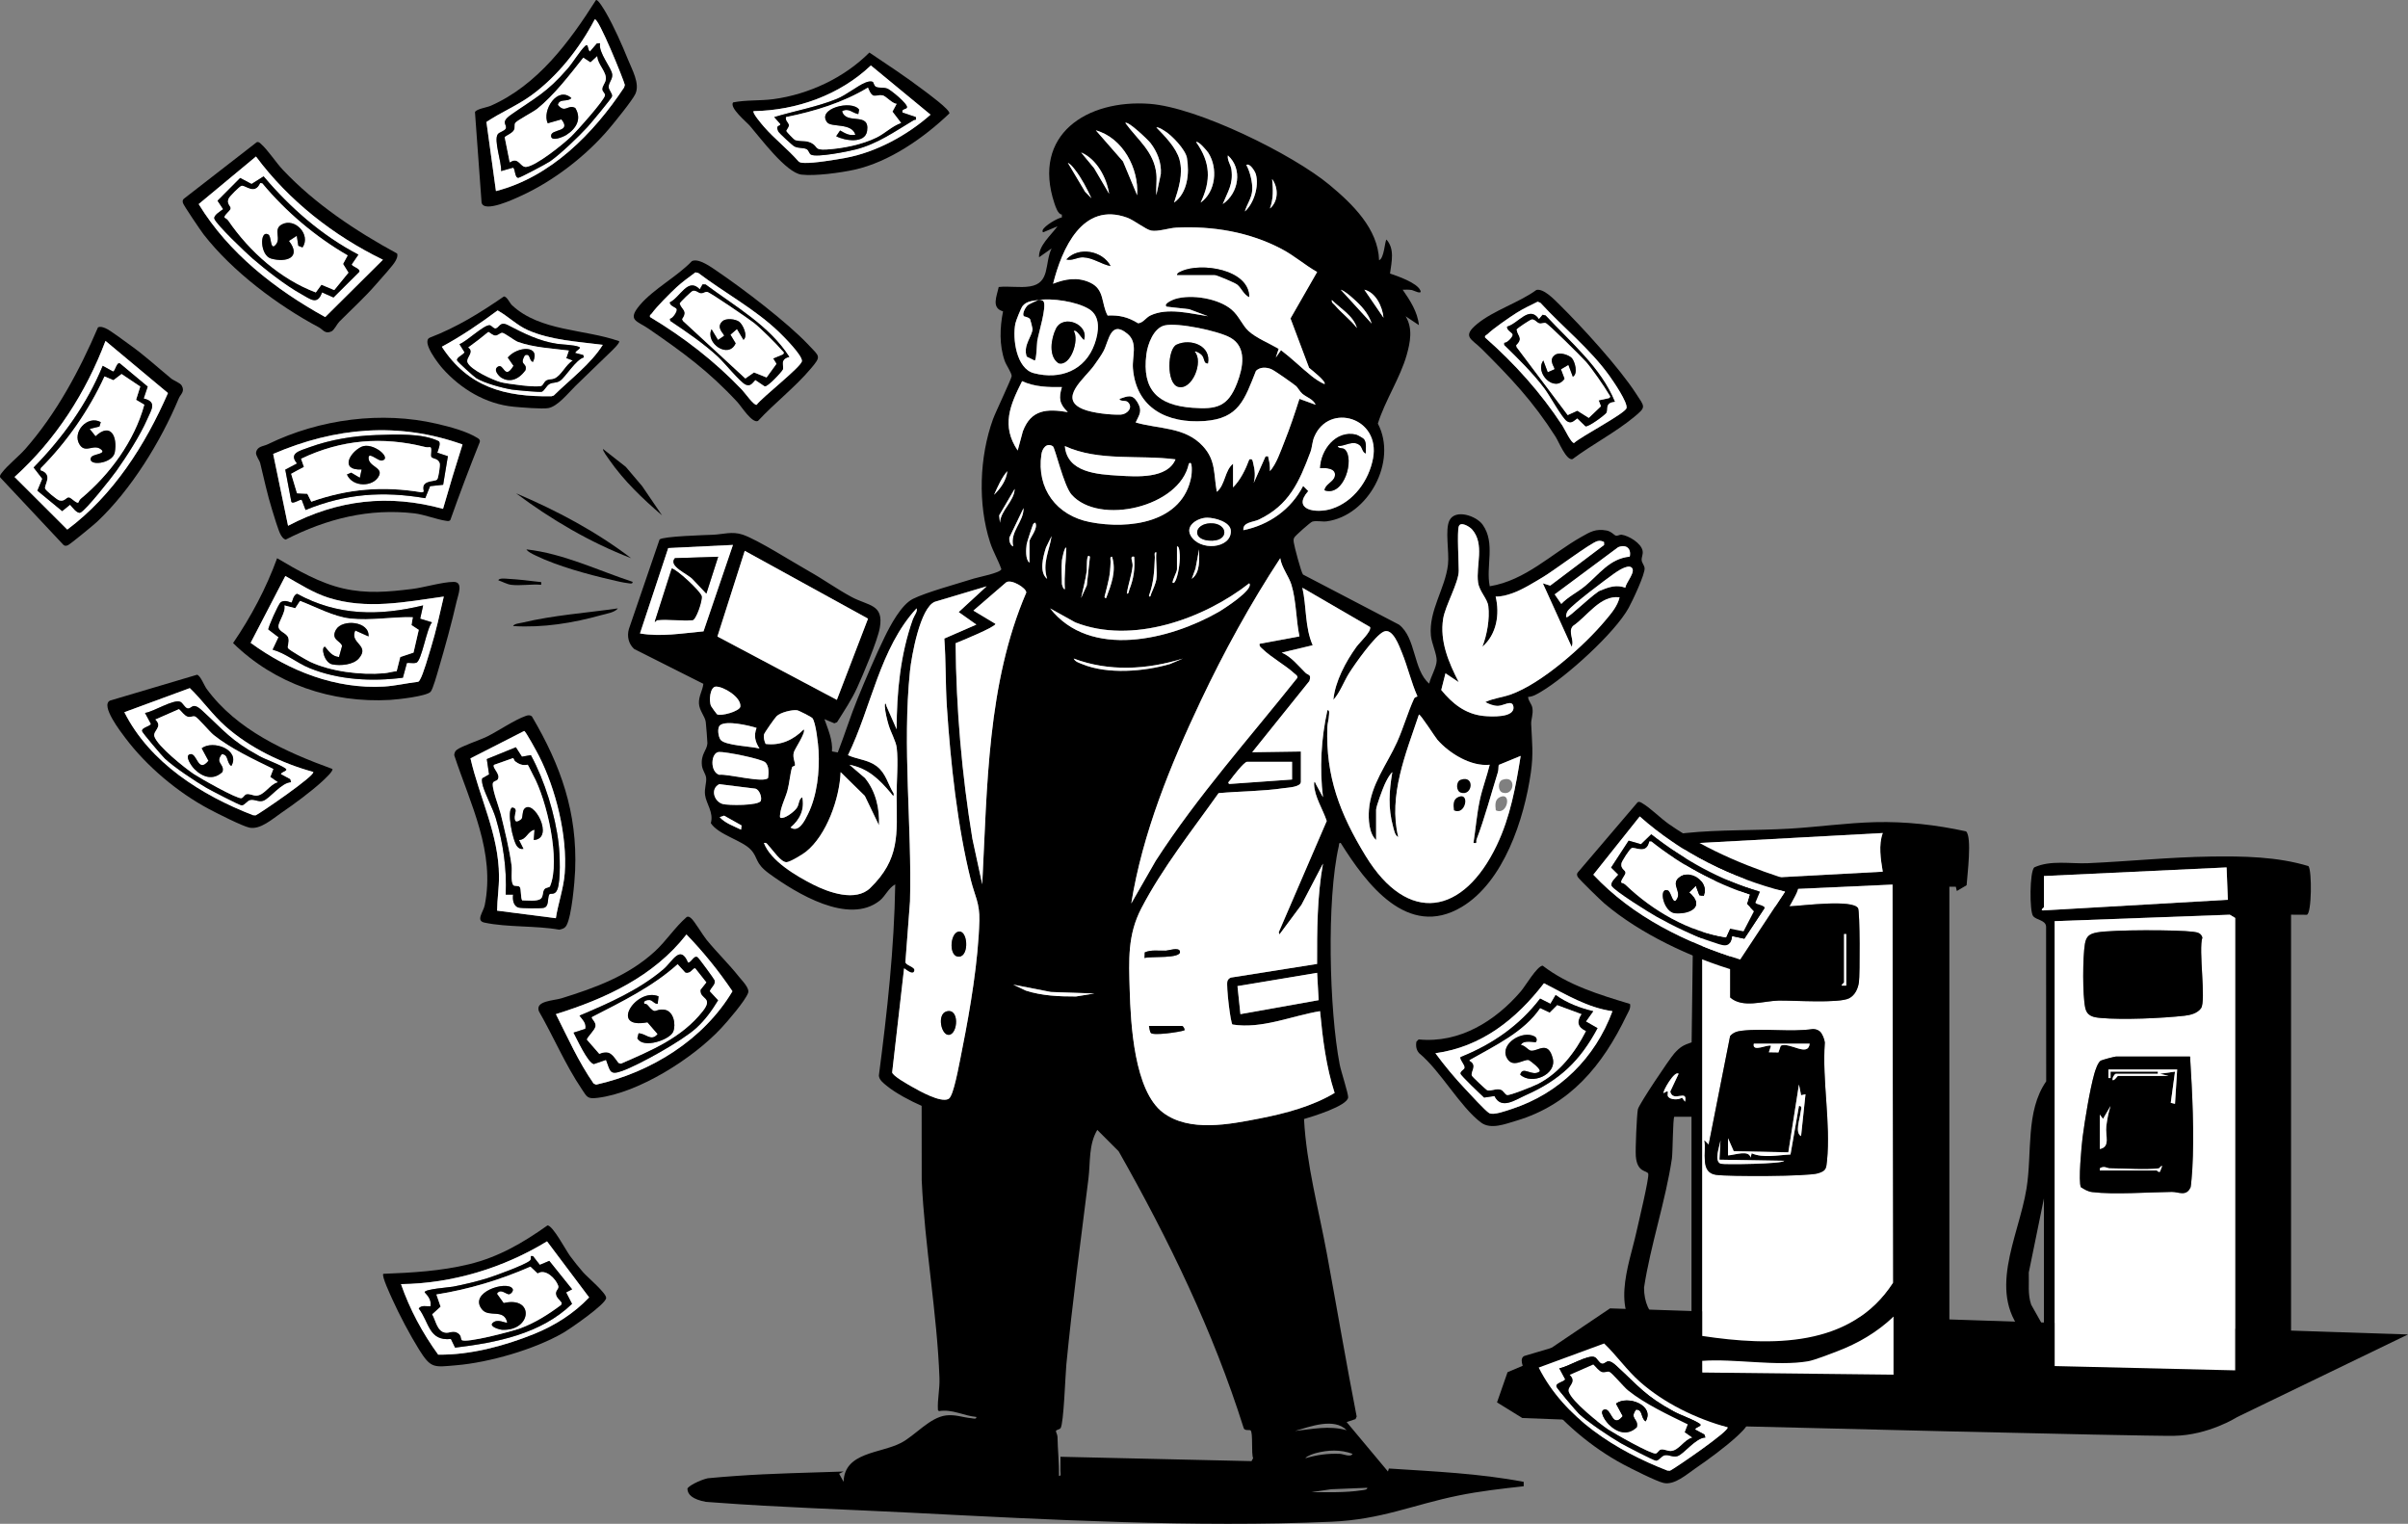 <?xml version="1.0" encoding="UTF-8"?><svg id="Layer_2" xmlns="http://www.w3.org/2000/svg" viewBox="0 0 1632.26 1032.77"><rect x="0" y="0" width="1632.26" height="1032.77" fill="#808080" stroke="none"/><defs><style>.cls-1{fill:#fff;}</style></defs><g id="Layer_1-2"><path d="M1632.26,904.43l-115.78,55.98s-19.41,12.36-42.84,12.72-289.79-6.36-289.79-6.36l-151.95-5.7-17.15-10.59,7.14-20.47,14.2-6.01,55.25-37.24,540.92,17.68Z"/><path d="M1552.99,925.12c-.46,2.12-4.61,6.67-6.94,7.63-8.74,3.59-35.9,3.47-46.29,3.36-3.44-.04-6.64-1.56-10.08-1.58-23.42-.13-81.29,4-100.3-1.66-3.41-1.01-3.41-5.51-4.76-5.61-1.12-.08-3.63,1.46-5.7,1.51-16.77.35-36.55-3.41-52.52-1.57-2.93.34-21.19,11.69-29,8.9l-150.83-1.51c4.93-20.06-17.31-19.7-30.16-27.38-26.22-15.67-12.11-49.75-7.23-71.94,1.29-5.85,8.82-36.98,8.09-39.72-.67-2.49-7.53-.47-8.43-11.95-.36-4.6.62-27.65,1.39-31.77.58-3.12,21.36-34.15,24.73-37.91,3.84-4.29,6.22-5.68,11.71-7.48l1.27-98.73c-.77-2.47-10.83-2.72-12.72-9.21-1.1-3.78-.79-28.61,1.04-31.5,1.22-1.93,4.53-2.2,6.65-2.43,22.32-2.34,47.27-1.61,69.93-2.93,19.25-1.12,38.98-3.94,58.22-4.42,20.77-.52,41.4,1.83,61.61,6.24,4.21,3.6.83,29.9.39,36.51l-6.61,3.91-.69-2.88h-4.38s0,320.46,0,320.46l61.97,1.08c7.71-8.85-4.82-11.58-9.52-16.39-28.28-28.91-5.6-66.92-.15-100.65,3.94-24.38-.8-52.26,13.33-72.61l-.07-104.96c-.35-4.5-6.72-4.22-8.86-7.16-2.4-3.3-2.35-29.85.83-32.9,11.15-5.09,24.45-2.31,36.49-2.84,27.51-1.22,55.52-4.1,82.91-4.49,22.35-.32,45.35.03,66.48,6.47,2.44,3.07,2.22,32.22-1.11,32.98l-10.69-.06v305.18ZM1276.22,564.6l-134.01,7.28.21,23.81,3.07,2.12,130.73-7.01c-1.36-8.37-2.98-18.05,0-26.19ZM1385.48,593.73v21.12c0,.33-2.77,1.94-.71,2.2l125.38-7.23-.86-21.92-123.81,5.83ZM1153.86,905.46c46.65,7.02,100.82,8.03,129.29-36.04l-.3-269.88-128.99,5.85v300.08ZM1515.12,928.76v-306.63l-3.64-2.18-118.72,4.37v301.53l122.36,2.91ZM1137.84,727.76c-2.67-2.55-10.97,12-10.18,13.11,4.98-3.09,1.75.65,3.18,2.5,1.6,2.07,7.04,2.22,9.3.55l2.06,2.75c2.05-9.09-8.05.98-10.03-6.85l5.68-12.07ZM1146.58,756.87h-11.66c-.99,1-1.03,24.33-1.61,28.25-4.2,28.52-14.52,58.8-18.9,87.56-.03,20.02,14.52,28.88,32.17,32.77v-148.58ZM1385.48,899.63v-87.4l-10.27,50.19c.3,7.33-.82,14.77,1.62,21.83l8.65,15.38ZM1283.51,931.68v-39.33c-11.14,10.59-24,18.1-38.35,23.56-4.62,1.76-15.35,5.97-19.54,6.68-21.22,3.63-49.94-1.9-71.79-.27l.02,7.91,129.65,1.45Z"/><path class="cls-1" d="M1515.12,928.76l-122.36-2.91v-301.53l118.72-4.37,3.64,2.18v306.63ZM1421.52,631.95c-5.12.94-7.36,2.49-8.26,7.75-1.52,8.94-1.64,34.83.21,43.3,1.26,5.77,5.5,6.47,10.55,6.93,15.01,1.37,41.63.19,56.88-1.53,3.92-.44,8.71-1.68,11.07-5.07,3.58-5.14-1.85-39.73.91-47.91-.92-3.05-3.23-3.52-6.09-3.9-10.81-1.43-55-1.46-65.27.42ZM1484.53,716.09h-50.26c-.74,0-9.52,2.23-10.32,2.79-1.96,1.36-3.62,6.39-4.3,8.81-3.06,10.86-6.43,31.48-7.94,43.05-.71,5.43-3.05,30.42-1.15,33.92,2.48,1.48,4.62,2.91,7.63,3.28,14.8,1.84,38.25.06,54.03-.12,4.56-.05,9.83,3.42,12.71-3.25.26-.6,1.02-10.27,1.12-11.94,1.41-24.58-.02-52.07-1.51-76.53Z"/><path class="cls-1" d="M1153.86,905.46v-300.08l128.99-5.85.3,269.88c-28.47,44.07-82.64,43.06-129.29,36.04ZM1172.8,619.22v56.81c8.47,7.51,22.68,2.32,32.72,2.12,10.28-.2,40.96,2.03,47.94-1.59,4.01-2.07,6.01-6.6,6.61-10.87.74-5.25.7-47.98-.58-50.14-3.65-6.17-37.35-1.73-45.11-1.38-13.64.62-29.36-1.79-41.58,5.04ZM1233.56,699.05c-1.39-1.14-2.91-1.59-4.69-1.62-15.32,2.2-32.82-.62-48.09,1.14-3.22.37-5.82,1.1-8.03,3.63l-14.54,73.6-2.88-2.9c1.44,7.98-3.22,21.86,7.93,23.37,8.92,1.2,62.04,1.1,69.02-1.04,5.5-1.69,5.63-3.16,6.15-8.41,2.6-25.79-3.36-54.2-1.47-80.26-.21-2.21-1.79-6.2-3.4-7.51Z"/><path class="cls-1" d="M1276.22,564.6c-2.98,8.14-1.36,17.82,0,26.19l-130.73,7.01-3.07-2.12-.21-23.81,134.01-7.28Z"/><path class="cls-1" d="M1385.48,593.73l123.81-5.83.86,21.92-125.38,7.23c-2.06-.26.71-1.87.71-2.2v-21.12Z"/><path class="cls-1" d="M1283.51,931.68l-129.65-1.45-.02-7.91c21.85-1.63,50.57,3.9,71.79.27,4.18-.72,14.92-4.92,19.54-6.68,14.35-5.46,27.21-12.97,38.35-23.56v39.33Z"/><path class="cls-1" d="M1137.84,727.76l-5.68,12.07c1.98,7.83,12.09-2.24,10.03,6.85l-2.06-2.75c-2.26,1.67-7.7,1.51-9.3-.55-1.44-1.86,1.8-5.59-3.18-2.5-.79-1.11,7.51-15.66,10.18-13.11Z"/><path d="M1484.53,716.09c1.49,24.46,2.93,51.95,1.51,76.53-.1,1.67-.86,11.34-1.12,11.94-2.88,6.67-8.15,3.2-12.71,3.25-15.78.18-39.23,1.96-54.03.12-3.01-.37-5.15-1.8-7.63-3.28-1.9-3.5.45-28.48,1.15-33.92,1.5-11.56,4.88-32.19,7.94-43.05.68-2.42,2.35-7.45,4.3-8.81.8-.56,9.59-2.79,10.32-2.79h50.26ZM1475.79,724.83h-46.61v5.82s1.44,0,1.44,0v-4.36h32.06v1.46h-28.41c-.94,0-2.82,3.13-2.17,4.37,1.5.15,3.01-2.91,3.63-2.91h34.23l-5.82-1.47,10.19-1.44-2.89,21.14,2.88.69,1.46-23.3ZM1423.35,755.42v23.31c7.37-1.36,3.67-9.05,4.39-15.27.53-4.58,1.47-9.46,2.89-13.84l-5.1,8.72-2.18-2.91ZM1463.41,791.84c-9.25,1.26-23.56,0-33.5,0-1.32,0-3.77-1.95-6.54.02v1.44s38.59,0,38.59,0c.31,0,1.03,1.48,2.19.81l1.44-3.72c-.58-.71-1.75,1.4-2.17,1.46Z"/><path d="M1421.52,631.95c10.26-1.88,54.45-1.85,65.27-.42,2.86.38,5.16.85,6.09,3.9-2.77,8.17,2.67,42.76-.91,47.91-2.36,3.39-7.15,4.63-11.07,5.07-15.24,1.71-41.87,2.89-56.88,1.53-5.05-.46-9.29-1.16-10.55-6.93-1.85-8.47-1.73-34.36-.21-43.3.9-5.26,3.15-6.81,8.26-7.75Z"/><path d="M1233.56,699.05c1.61,1.31,3.19,5.3,3.4,7.51-1.89,26.06,4.07,54.46,1.47,80.26-.53,5.25-.65,6.73-6.15,8.41-6.97,2.14-60.09,2.24-69.02,1.04-11.15-1.5-6.49-15.39-7.93-23.37l2.88,2.9,14.54-73.6c2.21-2.52,4.8-3.26,8.03-3.63,15.27-1.77,32.77,1.06,48.09-1.14,1.78.03,3.29.48,4.69,1.62ZM1226.7,707.35h-37.87c-1.39,6.28,9.88.03,11.65,1.47l-1.45,4.35,6.48.11,1.59-4.57c6.29-2.6,18.42,8.03,19.6-1.36ZM1220.88,742.3l-1.46-7.27-7.2,45.98-37.01-.77-3.86-8.79v11.64c4.61-.25,14.16-3.97,15.28,1.48l.74-2.91c7.74,3.38,17.62,1.22,26.31.81l5.74-32.87c2.76-.29,1.16,3.05,1.02,4.66-.37,4.08-3.94,13.49.41,15.73l3-28.36-2.97.68ZM1165.51,785.98l.74-13.1c-.52,3.78-4.68,14.21.21,15.83,2.03.67,42.78.17,42.78-1.98l-43.72-.76Z"/><path d="M1172.8,619.22c12.22-6.83,27.93-4.42,41.58-5.04,7.77-.35,41.47-4.79,45.11,1.38,1.28,2.16,1.32,44.89.58,50.14-.6,4.27-2.6,8.79-6.61,10.87-6.99,3.61-37.66,1.39-47.94,1.59-10.03.19-24.24,5.39-32.72-2.12v-56.81ZM1251.46,668.02v-34.96h-1.46v32.78c0,.33-2.15,1.59-1.46,2.17h2.91Z"/><path class="cls-1" d="M1475.79,724.83l-1.46,23.3-2.88-.69,2.89-21.14-10.19,1.44,5.82,1.47h-34.23c-.62,0-2.13,3.07-3.63,2.91-.65-1.24,1.23-4.37,2.17-4.37h28.41v-1.46h-32.05v4.36s-1.44,0-1.44,0v-5.82s46.6,0,46.6,0Z"/><path class="cls-1" d="M1423.35,755.42l2.18,2.91,5.1-8.72c-1.42,4.38-2.35,9.27-2.89,13.84-.73,6.23,2.97,13.91-4.39,15.27v-23.31Z"/><path class="cls-1" d="M1463.41,791.84c.42-.06,1.59-2.16,2.17-1.46l-1.44,3.72c-1.15.67-1.87-.81-2.19-.81h-38.6v-1.44c2.79-1.97,5.24-.02,6.56-.02,9.95,0,24.25,1.26,33.5,0Z"/><path class="cls-1" d="M1226.7,707.35c-1.18,9.39-13.31-1.24-19.6,1.36l-1.59,4.57-6.48-.11,1.45-4.35c-1.77-1.44-13.04,4.82-11.65-1.47h37.87Z"/><path class="cls-1" d="M1165.51,785.98l43.72.76c0,2.14-40.75,2.65-42.78,1.98-4.89-1.61-.73-12.05-.21-15.83l-.74,13.1Z"/><path class="cls-1" d="M1220.88,742.3l2.97-.68-3,28.36c-4.35-2.24-.78-11.64-.41-15.73.14-1.61,1.74-4.95-1.02-4.66l-5.74,32.87c-8.68.41-18.57,2.57-26.31-.81l-.74,2.91c-1.12-5.45-10.67-1.73-15.29-1.48v-11.64s3.87,8.79,3.87,8.79l37.01.77,7.2-45.98,1.46,7.27Z"/><path class="cls-1" d="M1251.46,668.02h-2.91c-.69-.59,1.46-1.86,1.46-2.19v-32.78h1.46v34.96Z"/><path d="M624.78,799.87c2,44.62,10.43,90.04,12.03,133.97.29,7.87-1.46,14.46-1.04,21.84l.67.71c9.09-1.51,16.63,3.15,25.38,3.95.23,1.79-2.24.97-3.36.86-5.81-.54-10.92-2.65-17.16-1.9-10.99,1.32-20.97,13.6-30.43,18.56-13.96,7.34-38.48,6.13-39.05,26.45l-3-5.48,3.01-1.5c-24.12.85-48.33,1.24-72.52,2.96-6.42.46-12.99.94-19.57,1.61-5.58,1.24-13.86,5.6-13.78,7.22.18,3.91,3.55,7.09,12.48,8.76,2.24.16,4.26.31,5.91.43,44.33,3.35,89.55,4.69,134.03,6.97,92.17,4.71,191.7,10.07,284,6.08,34.17-1.48,54.91-11.39,86.23-17.77,14.52-2.96,29.51-4.66,44.23-6.28v-2.99c-30.08-5.73-60.87-7.03-91.37-9.03l-.66,2.01-27.98-33.49,6.02-2.01.77-1.74c-7.15-36.57-13.36-73.29-20.11-109.93-5.61-30.44-13.92-60.7-15.58-91.71,5.6-1.64,29.33-8.84,29.91-14.63.23-2.3-4.87-17.81-5.72-22.26-7.11-36.96-8.96-111.7-.62-148.05.24-1.03-.1-2.45,1.31-2.15,17.26,27.61,45.32,65.22,81.93,43.41,28.64-17.05,42.45-59.68,46.94-91.06,1.86-13,.78-20.58.23-32.97-.14-3.28,1.51-6.58.83-10.83-.46-2.9-2.77-4.69-2.93-7.55,3.29-.13,6.19-1.97,8.92-3.59,17-10.07,49.85-39.68,59.25-56.75,2.48-4.51,11.38-23.19,10.8-27.09-.28-1.88-1.8-3.41-1.97-5.16-.21-2.19,1.09-3.92.62-6.45-.96-5.17-9.33-10.19-14.21-10.89-1.2-.17-2.71.88-3.8.68-1.14-.21-3.09-2.9-6.35-3.52-7.42-1.4-11.13.92-17.19,4.34-20.22,11.4-37.79,29.48-62.06,33.43-2.8-13.49,4.06-29.28-4.8-41.72-4.29-6.02-18.39-10.81-22.45-3.02-3.26,6.25-.09,21.44-1.04,29.96-1.84,16.34-13.14,31.16-11.6,48.16.48,5.27,4.07,12.65,3.92,17.09-.15,4.65-4.06,10.87-5.06,15.53-11.02-9.43-8.83-31.05-20.49-39.99l-65.05-33.95c-1.21-1.28-5.91-19.01-6.28-21.82-.17-1.32-.28-1.9.32-3.2.58-1.25,11.02-10.47,12.22-10.83,2.82-.85,6.74.19,9.79-.21,28.18-3.75,48.19-40.7,34.68-66.25,4.87-15.63,15.16-30.96,19.55-46.52,2.44-8.65,4.27-18.01-.72-26.21l8.99,5.99c-.85-8.92-6.02-16.81-10.99-23.99,2.09-.06,4.19-.13,6.27.22.93.16,7.06,3.41,5.72.29-2.25-5.25-15.47-9.74-20.58-11.48,1.09-7.96,3.28-16.65-2.4-23.03-1.17,1.23-1.54,12.78-5,14-.7-21.35-18.06-38.1-33.53-50.98-25.09-20.88-89.65-52.64-121.99-55.01-42.36-3.11-80.11,20.7-64.53,67.53.77,2.31,2.49,7.51,5.02,7.48v1.97c-3.39.66-11.67,5.62-12.97,8.53-.24.53-.19,1.7.49,1.48l9.51-3.98c-4.47,6.15-12.93,13.15-12.5,20.99l8.5-5.99c-4.89,10.21-.72,23.53-14.75,25.74-6.73,1.06-14.28-.35-21.1.4-1.28,6.21-5.23,14.24,2.95,16.49-2.2,10.99-2.64,22.93,1.14,33.65.97,2.75,4.7,8.04,4.7,10.23,0,1.59-11.02,24.66-12.67,29.25-9.21,25.5-10.39,57.48-1.96,83.46,2.04,6.3,5.48,11.96,7.66,18.18-.81,2.57-15.51,5.33-18.71,6.35-10.81,3.44-32.1,9.21-41.24,13.76-7.95,3.96-15.33,18-19.17,25.83-6.24,12.77-12.88,28.46-18.31,41.69-4.91,11.98-8.77,24.5-13.46,36.56l-3.94-.7c.58-7.69-2.62-14.77-5.11-21.87l6.71,2.83,1.83-.75c4.8-7.66,9.86-15.15,13.63-23.41,4.03-8.81,13.88-31.99,15.37-40.63,2.78-16.09-7.62-14.63-19.23-20.88-9.86-5.31-18.95-11.89-28.66-17.34-10.88-6.11-35.07-21.53-45.12-24.88-7.13-2.38-13.27-.2-20.01.09-5.22.22-34.02,1.02-36.29,3.21l-20.79,60.69c-1.39,4.93-.24,10.05,3.58,13.52l46.9,23.61c-.52,4.68-3.26,8.36-2.98,13.39.26,4.78,4.11,8.68,4.61,12.48.21,1.57,1.17,13.46,1.12,14.41-.27,4.93-4.63,7.21-3.71,15.17.37,3.18,2.55,5.63,2.85,8.24.39,3.38-1.32,7.23-.73,11.65.8,6.01,5.96,11.79,3.9,19.09,5.23,7.97,21.08,11.56,27.06,17.94,5.37,5.74,2.47,8.99,12.64,16.36,18.19,13.19,53.71,35.01,74.81,18.19,3.84-3.06,5.89-8.55,10.49-11-.67,43.32-5.46,86.59-11.08,129.51.11,2.99,3.01,5.11,5.18,6.91,6.27,5.18,16.37,10.44,23.8,13.69M1096.86,370.87c5.32-2.18,9.05.76,7.87,6.37-13.77,1.34-20.95,12.25-30.44,20.05-5.15,4.24-11.34,7.1-15.97,12.01l-4.48-6.48,43.02-31.95ZM880.82,431.32l-27,5.01c-.36,1.75.9,2.47,1.98,3.51,6.12,5.92,15.39,10.9,21.49,16.51.83.76,2.49,1.62,2.13,3.03-32.55,40.93-67.55,79.98-96.02,124.03l-16.57,28.91c7.59-47.55,26.63-94.04,47.13-137.35,15.74-33.26,33.78-66.09,53.85-96.64.93,6.27,5.81,12.25,7.57,17.94,3.32,10.75,3.14,24,5.45,35.05ZM845.32,516.33h30.5v11.99s-42.49,3.02-42.49,3.02c-1.57-.83-.08-1.74.48-2.52,1.64-2.26,9.49-12.5,11.5-12.5ZM712.33,672.31l29.48,1.02-12.45,2.03c-11.47.03-23.15-.47-34.08-4.01l-8.46-4.02,25.51,4.98ZM695.91,368.91c.19-1.36,3.8-12.34,4.39-13.6.22-.46,1.3-1.26,1.51-.98,2.08,3.79-3.99,10.6-3.99,12.5v14.5c-2.87-1.97-2.34-9.3-1.91-12.41ZM767.95,249.7c2.22,27.01,23.29,37.44,48.41,35.67,23.46-1.65,27.2-14.49,34.99-34.01,2.76-2.67,6.77-2.57,10.19-1.25,2.31.89,14.44,9.5,16.97,11.53,1.06.84,2.46,3.67,4.28,5.22,2.95,2.51,7.25,3.57,9.02,7.46l-10.99-3.99c-3.13,9.8-6.44,19.7-10.26,29.25-2.6,6.51-5.29,14.71-9.74,19.75.08-2.79-.16-5.87-.98-8.54-.44-1.42.59-1.76-2.01-1.45l-8.01,17.99c1.19-4.44.85-8.78-.32-13.22-.48-1.84-.24-3.34-2.67-2.77-2.46,6.72-5.93,13.87-11.02,19v-16c-5.65,4.41-5.25,14.34-10.99,19-2.28-12.2-.5-21.29-9.5-31.01-12.21-13.19-29.81-11.39-45.51-16,2.54-5.47,4.74-7.72,1.21-13.69-3.49-5.89-6.74-4.08-12.2-2.28.46,2.06,4.12.61,5.75,2.22,3.87,3.81-.76,8.33-5.05,8.46-6.83.2-18.89-1.1-25.24-3.67-17.63-7.12,1.34-21.16,7.35-29.71,2.06-2.93,4.71-6.56,6.36-9.64,3.73-6.97,4.69-21.49,16.34-11.69,7.15,6.02,2.96,15.34,3.62,23.38ZM777.08,240.08c.87-6.83,4.91-17.84,12.45-19.55,8.92-2.02,36.07,3.69,44.34,8.24,11.58,6.37,8.7,20.43,4.71,30.81-6.18,16.08-13.78,18.01-30.3,16.78-23.45-1.74-34.3-12.05-31.2-36.28ZM709.81,392.33c-5.64-4.48-2.7-15.28-.77-21.28l3.77-7.72c-1.45,9.94-6.46,18.37-3,29ZM728.84,421.81c38.42,15.19,87.02-2.28,117.97-26.48,3.44,4.19-17.82,17.72-20.97,19.52-32.93,18.8-86.88,32.03-114.02-2.51l17.02,9.47ZM721.81,399.32c-1.06.4-1.99-3.29-1.99-3.49,0-5.06-.48-11.13,0-16,.1-1.04,1.89-10.01,2.99-8.5-.27,9.34-1.56,18.58-1,27.99ZM738.81,377.33l-2.11,19.39-3.88,8.6c1.29-6.19,3.04-12.33,3.86-18.62.13-.99-.49-12.8,2.12-9.37ZM753.81,377.33c3.1,9.65-.61,19.01-4,27.98-1.86.23-.79-2.04-.54-3.04,2.18-8.98,3.23-11.68,3.56-21.46.04-1.2-.74-3.72.99-3.48ZM768.81,377.33c.61,8.01-.32,14.82-3.26,22.24-.42,1.06-.29,2.98-1.73,2.75.87-6.27,3.25-12.35,3.91-18.66.3-2.88-2.44-7.12,1.07-6.33ZM783.82,392.83c-.29,2.13-2.45,7.34-3.46,9.55-.32.7-.55,3.02-1.55,1.43,3.26-8.98,3.66-16.65,4.02-26,.05-1.23-.76-3.71,1-3.49-.56,5.82.76,12.85,0,18.5ZM794.81,394.82c.15-2.29,3.01-7.23,3.01-8.99v-15.5c1.43-.22,1.59,2.79,1.71,3.78.64,5.1-.42,13.36-2.22,18.21-.24.64-1.41,3.75-2.5,2.5ZM806.95,362.7c-3.55-6.74,5.2-11.84,11.37-11.83,5.08.01,15.81,2.81,16.01,8.94.4,12.13-21.48,14.08-27.38,2.89ZM807.83,392.33l2.53-6.96,2.45-13.04c.03,6.64.97,15.65-4.98,19.99ZM796.81,311.33c-5.47,13.25-26.36,11.76-38.54,11.04-14.37-.86-34.97-2.1-36.45-20.04,23.06,10.57,50.22,5.76,74.99,9ZM726.38,335.26c18.7,21.08,73.39,8.41,79.45-20.94,2.82-3.1,1.92,7.3,1.75,8.26-5.54,31.77-42.17,36.44-68.77,31.25-22.57-4.41-36.3-22.56-32.89-45.91.59-4.04,3.56-8.13,7.76-5.45,1.49.95,7.37,26.78,12.7,32.79ZM733.56,450.09c-1.98-.82-4.82-1.6-5.74-3.75,24.05,9.04,49.76,7.52,73.99,0l-8.78,3.71c-17.49,5.11-42.38,7.13-59.47.04ZM937.81,215.32l-12.99-18.98c7.81,1.87,12.28,11.57,12.99,18.98ZM917.29,202.35c5.51,4.86,10.14,9.83,12.53,16.96l-21-22.98c2.79.95,6.24,4.04,8.47,6.02ZM902.83,203.33c5.88,5.95,14.46,10.5,16.98,19-4.37-5.67-10.43-10.08-14.99-15.5-.94-1.12-2.42-1.63-1.99-3.5ZM930.69,310.71c-2.8,14.95-13.13,29.3-27.9,34.09-10.66,3.46-27.31.83-16-11.97l-3.47-3.48c-8.15,15.86-23.03,26.41-40.49,29.98-.6-5.44,6.71-5.39,10.37-7.12,20.59-9.76,27.43-25.43,35.1-45.9,1.19-3.19,1.11-6.8,2.64-10.36,9.94-23.22,44.96-13.04,39.76,14.77ZM862.31,121.33c4.38,5.99,4.31,15.04-1.49,19.99,2.43-6.84,2.15-12.92,1.49-19.99ZM844.83,111.82c2.3-1.57,5.95,4.3,6.52,6.48,2.11,7.98-1.33,19.43-7.52,25.03,1.42-5.05,4.7-9.01,5.01-14.54.28-5.04-1.53-12.58-4.01-16.97ZM834.73,114.91c-.43-3.28-2.96-6.21-2.42-9.58,10.22,9.11,7.35,25.68-3.49,32.99,3.45-8.57,7.22-13.49,5.9-23.42ZM819.06,103.58c6.64,10.36,5.03,26.45-5.23,33.74,7.27-15.04,6.64-27.4-3.01-40.99,1.33-1.24,7.4,5.93,8.24,7.25ZM789.11,88.53c5.03,2.89,14.51,12.85,15.47,18.53,1.75,10.42.45,23.67-8.75,30.26,3.05-9.31,6.38-19.41,3.69-29.2-2.21-8.06-10.03-15.96-15.7-21.79,1.93-.1,3.67,1.26,5.29,2.2ZM779.8,96.85c4.6,5.92,7.6,13.43,7.07,21.02l-3.05,14.45c-.35-4.67.49-9.91,0-14.5-1.6-15.16-12.76-23.12-21-34.49,1.76-1.6,15.36,11.44,16.98,13.51ZM770.81,132.33l-9.57-22.92-18.42-21.07c18.22,5.13,29.22,25.61,27.99,43.99ZM751.81,131.32l-10.16-17.32-8.82-10.67c10.53,4.42,17.32,17.1,18.98,27.99ZM728.65,115c4.43,5.65,8.11,12.84,11.16,19.33l-4.22-4.27-11.76-19.73c2,.97,3.48,2.96,4.82,4.67ZM764.09,147.55c4.8,1.75,12.56,8.06,16.28,8.74,4.63.85,11.92-1.75,16.91-2,24.72-1.24,49.68,2.93,71.56,14.52,8.77,4.64,15.5,10.76,23.97,15.54l-18.05,31.48,12.6,33.46c1.28,1.14,12.04,9.43,10.46,11.03-2.84-1.13-6.54-3.68-8.91-5.58-6.92-5.55-13.46-12.04-20.59-17.41l-3.49,5,1.93-5.91c-6.08-3.61-15.33-7.36-20.44-12.09-4.39-4.07-6.35-10.13-11.49-14.51-8.92-7.59-27.21-10.55-38.22-7.2-1.23.37-8.49,3.29-5.79,5.22l15.27,1.73,12.73,4.75c-11.96-1.83-27.48-6.02-39.01-.51-3.25,1.56-4.75,4.93-8.32,5.29-6.9-4.23-12.61-5.6-20.68-5.26-4.45-8.19-1.92-17.59-11.75-22.25-8.45-4-16.9-2.6-25.22.72,6.01-23.77,19.95-55.86,50.27-44.77ZM688.26,219.27c.4-1.95,3.83-10.63,5-12,2.75-3.24,6.81-3.35,10.57-3.93,9.08-1.4,25.81.92,34.36,6.14,8.08,4.94,6.65,15.59,3.83,23.54-6.39,18.04-23.23,24.6-41.26,19.88-11.91-3.12-14.53-23.56-12.49-33.63ZM692.83,258.33c8.35,3.94,17.8,4.17,26.98,4.01-2.29,7.54-1.74,11.41,4,16.98-14.25-2.39-24.95-1.78-30.48,13.03l-3.5,12.98c-11.3-16.84-5.15-30.73,3-46.99ZM686.81,370.33c-2.13-.72-2.91-4.14-2.58-6.05l9.58-19.94c.15,9.53-9.35,15.74-7,26ZM673.83,335.33c2.39-5.29,5.16-11.74,8.98-16-.68,6.32-4.55,11.68-8.98,16ZM677.81,354.32l-.52-5.02,10.52-17.97c-.29,8.46-9.49,14.38-10,22.99ZM504.83,373.33l83.56,45.96-21.13,55.03-80.95-42.93,18.52-58.06ZM543.81,540.33c-2.51,1.33-2,4.49-3.53,6.96-1.58,2.57-6.95,6.64-9.97,7.04-2.13.28-1.65-.91-1.5-2.5.49-5.21,3.6-11.07,4.95-16.06,1.36-5.01,1.78-11.25,3.12-15.7.26-.87,1.89-.74,1.98-1.38.27-2.07-1.68-4.83-.84-8.64.53-2.37,8.44-13.6,6.79-15.71-6.99,7.1-15.68,11.13-25.85,9.86-.86-1.94-1.47-4.12-1.14-6.28.18-1.19,7.43-11.38,8.57-12.5,2.61-2.57,10.25-4.46,13.83-4.06,1.22.14,9.69,4.53,10.35,5.23,2.43,2.59,4.07,18.02,4.3,22.21.75,14.02-.93,30.22-7.16,42.92-2.17,4.42-6.16,12.87-11.87,9.13,6.42-5.35,9.61-12.19,7.99-20.5ZM514.82,507.32c-5.37-1.51-23.62-1.99-26.46-6.03-1.46-2.09-2.35-7.93-.29-9.72,4.04-3.5,19.61.12,24.75,1.77-2.01,5.35-.96,9.37,1.99,13.98ZM476.88,427.89c-14.21,1.31-28.96,3.87-43.06,1.42l19.14-57.85,43.86-2.13-19.94,58.55ZM482.05,478.6c-1.7-3.4-.79-13.14,3.21-13.25,5.09-.14,17.15,7.04,16.61,13.48-.27,3.18-13.19,6.82-15.84,5.27-.29-.17-3.68-4.9-3.98-5.5ZM502.33,562.32c-4.97-2.48-10.7-4.29-14.49-8.49l2.98-1.02,11.86,6.65-.35,2.86ZM515.72,542.7c-1.19,3.43-22.39,3.27-25.96,2.18-5.75-1.76-8.44-10.19-2.23-13.4l24.6,3.04c2.64.77,4.44,5.73,3.59,8.18ZM487.52,525.13c-6.4-2.07-5.79-15.14-.11-15.47,4.23-.25,28.96,4.6,31.45,7.13,2.5,2.53,2.2,7.06,1.81,10.4-2.41,3.89-27.92-2.92-33.15-2.06ZM589.86,601.87c-9.86,9.54-28.07,3.02-38.71-2.38-11.48-5.82-28.7-15.93-33.33-28.16,1.96-.45,2.36,1.03,3.4,2.09,2.64,2.69,8.15,11.14,12,10.92,2.44-.14,10.83-5.26,13.07-7.04,14.16-11.29,22.82-36.38,23.53-53.98l16.4,16.09,9.58,19.91c.54-11.41-2.22-23.08-9.48-32.01l-10.5-8.99c12.74,2.49,20.15,9.9,28.16,19.33.75.88,1.96,3.25,1.81.19-3.97-6.39-5.17-13.66-11.49-18.52-5.68-4.36-13.14-4.62-19.49-7.49,15.89-32.51,21.48-72.43,46.49-99.51.89,1.98-1.66,4.96-2.55,7.45-8.44,23.76-10.95,49.35-10.97,74.54l-6.87-15.63c-.52-2.72-1.3-2.33-1.15.14.24,3.85,1.45,8.75,2.54,12.48,1.4,4.81,4.98,11.06,5.52,15.48,1.16,9.47-.15,23.02-.07,33.07.21,25.44,2.34,42.39-17.92,62ZM663.86,623.87c-.68,27.01-6.18,59.86-11.5,86.49-1.45,7.25-4.88,26.67-7.75,32.25-.45.88-.85,1.72-1.77,2.23-5.31,2.64-19.52-5.4-24.69-8.34-2.76-1.57-13.03-7.28-13.39-9.7l8.07-70.47c.22-.33,6.15,5.47,6.99,1.49.57-2.69-6.21-3.5-6.07-5.95l3.11-40.99c1.34-51.56-5.3-104.54-.03-156.03,1.02-9.97,6.91-43.28,16.97-47.03l35.02-10.47-18.98,17.49,11.98,8.49-21.72,9.45c1.15,15.31.73,30.71,1.73,46.05,2.46,37.73,7.14,81.21,16.27,117.73,2.65,10.6,6.05,15.46,5.76,27.33ZM659.13,568.51c-7.18-43.78-11-88.13-11.38-132.57,3.58-1.43,27.01-10.99,27.04-13.11l-14.97-8.99,22.01-18.99c3.23-2.85,14.1,3.77,13.82,6.79-26.5,61.68-26.42,131.5-29.84,197.68l-6.67-30.81ZM758.28,780.3c33.83,59.68,63.98,121.74,84.68,187.38.52,2.31,4.09,1.18,4.74,1.77,1.79,1.63.36,15.72,1.73,18.81l-1.09,2.03-129.52-2.96c-.09,3.15.13,6.35,0,9.52-.05,1.21.75,3.72-.99,3.48.15-8.88-.86-17.61-1.01-26.5-.02-1.42-1.09-3.16-1.04-3.92.07-.9,2.38-.98,3.12-1.97,2.16-2.92,3.26-36.33,3.92-43.11,4.1-42.1,9.74-84.08,14.98-126.02,1.4-11.22,0-22.81,5.99-33.02M923.04,1010.05c-11.32,1.72-22.8,1.26-34.22,1.27l13.51-1.98,24.48-1c.21,1.42-2.75,1.56-3.77,1.71ZM916.81,985.34c-1.24,2.55-6.35.08-8.5,0-8.52-.33-15.36.66-23.48,2.98.97-1.53,5.33-2.99,7.04-3.45,8.24-2.22,16.88-2.55,24.95.47ZM912.82,969.32c-12.17-3.33-22.96-.73-35.01.51,10.19-2.94,26.55-9.2,35.01-.51ZM1014.7,572.71c-22.59,47.44-60.22,54.53-89.05,7.29-17.22-28.21-27.11-53.61-25.87-87.21.1-2.65.99-5.07,1.09-7.92.04-1.11.63-3.8-1.04-3.53-4.29,19.3-5.39,39.37-3.02,58.99l-4.75-8.75c-.82-2.47-1.37-1.9-1.27.26.38,8.38,6.01,16.8,8.56,24.6l-32.52,75.41.48,1.48,14.92-20.08,14.58-27.91c-3.99,22.31-4.04,45.32-4,67.99l-58.28,9.22c-1.21.36-2.15,1.28-2.51,2.49-.92,3.15,2.12,28.6,3.44,29.35,19.94,3.19,39.91-5.84,59.36-9.06,1.77,18.67,4.09,37.55,9.88,55.41-15.09,9.08-33.43,13.92-50.69,17.29-20.58,4.01-47.57,9.47-65.51-3.86-19.74-14.66-22.05-60.49-22.71-83.29-.58-20.16-1.51-37.18,7.87-55.21,14.31-27.52,34.49-52.89,52.38-78.11,14.72-1.31,29.51-1.2,44.15-3.36,2.98-.44,11.64-.69,11.64-4.36v-20.5l-33.01.49,38.76-48.25c1.46-4.81-.7-3.68-2.76-5.69-4.95-4.82-9.49-10.8-15.99-13.56l20.99-5c-5.38-12.17-4.08-26.14-7-38.98l45.9,26.65c1.01,3.03-6.97,10.22-9.29,13.44-7.26,10.08-14.45,23.49-15.6,35.89,4.5-4.96,7.01-12.21,10.57-17.92,3.82-6.13,17.78-25.93,23.72-28.36,6.02-2.46,10.37,9.87,12.18,14.29,3.88,9.47,6.3,20.1,10.48,29.53.06.48-1.64.32-2.27,1.69-4.36,9.55-7.2,19.87-11.53,29.44-6.85,15.15-17.76,28.69-19.04,45.95-.46,6.22-.02,15.94,4.87,20.37v-20.5c0-2.29,4.51-14.35,5.81-17.19,1.19-2.58,3.09-6.4,5.18-8.31-2.21,12.83-2.96,24.27.52,36.99.61,2.21,1.22,5.92,3.48,7.01-6.81-28.18,5.21-56.67,14.02-83,.83-.65,11.07,15.41,12.48,17.01,8.19,9.38,22.88,18.33,35.51,16.99-1.95,7.98-4.96,15.77-6.68,23.81-2.07,9.66-2.83,19.45-4.32,29.17,3.04.56,1.54-.91,2.09-2.35,5.57-14.48,9.79-30.67,14.46-45.6.5-1.61.27-3.29.57-4.91l14.87-6.12c-3.35,20.84-6.99,41.21-16.12,60.37ZM893.85,677.85l-53.04,9.49-2-19,53.99-9.01,1.04,18.52ZM1088.33,420.34c-14.34,17.21-43.4,43.08-64.56,50.44-5.53,1.92-11.73,2.52-16.95,5.05,2.47,1.36,5.62,2.57,8.5,2.58,3.81,0,9.73-4.51,10.54.45,1.3,7.9-15.56,6.86-20.42,6.35-12.18-1.29-21.01-8.42-28.47-17.58l2.86-11.29,8.99,5.99c-6.8-13.28-13-27.73-10.55-43.04,1.42-8.9,10.55-24.4,10.55-32.45,0-5.91-1.18-26.11,0-30,1.13-3.72,7.36.12,9.01,1.99,8.75,9.92,2.52,24.57,4.08,35.92.85,6.17,6.33,10.95,6.94,16.06,1.05,8.76-.88,19.41-4.02,27.52,9.68-8.3,11.88-22.08,8.99-33.99,3.89.1,7.66-.96,11.27-2.23,7.1-2.51,14.78-7.4,20.97-11.08,7.08-4.21,32.26-23.2,36.76-24.28,1.78-.43,2.85-.17,4.47.6l.05,2.02-36.53,27.54-5-1.56,19.5,42.99c2.2-4.58-2.81-9.99.92-14.08,9.77-6.59,18.5-21.06,31.59-19.4-1.41,6.03-5.64,10.87-9.5,15.5ZM1101.76,398.31c-5.91-2.18-11.13-.52-16.62,1.83-3.05.2-22.37,19.31-23.32,18.17-.61-.73.11-3.37,1.01-4.48,3.9-4.79,24.94-20.57,31.07-24.93,2.41-1.72,8.99-6.24,11.78-4.46,3.93,2.52-3.82,10.61-3.92,13.86Z"/><path d="M693.93,214.22c.33.46,3.08.53,4.3,2.08.21.26,1.65,6.07,1.65,6.53,0,4.93-6.6,11.1-3.93,18.87l5.35,2.65c1.28-.01,1.52-11.61,1.79-13.24.86-5.29,6.54-23.33,4.27-26.82-.86-1.14-2.26-1.12-3.54-.95-.39.05-6.38,2.87-7.06,3.44-1.59,1.33-4.04,5.75-2.82,7.45Z"/><path d="M187.84,378.33c13.81,8.2,29.09,16.94,44.94,20.53,16.1,3.65,30.22,2.3,46.41.34,8.37-1.02,20.59-4.78,28.28-4.82,6.82-.04,3.07,8.69,2.06,13.16-3.31,14.56-7.96,31.42-12.21,45.79-.9,3.04-3.91,13.95-5.45,15.55-2.95,3.08-22.43,5.2-27.51,5.49-39.62,2.25-78.09-10.82-106.37-38.53,12.19-17.87,22.44-37.14,29.85-57.51ZM300.82,404.33c-26.18,3.69-52.36,9.01-78.26.75-10.46-3.34-19.66-9.36-29.14-14.69l-23.52,45.3c25.95,18.95,57.53,31.52,90.41,29.62,7.37-.43,15.42-2.33,22.82-3.18.9-.13,1.13-.8,1.54-1.46,2.19-3.55,5.95-16.78,7.42-21.58,3.49-11.41,6.06-23.14,8.73-34.76Z"/><path d="M465.52,621.44c1.24-.44,1.94.11,2.86.82,2.19,1.68,8,11.52,10.46,14.55,6.97,8.58,15.12,16.41,21.96,25.04,2.21,2.79,7.52,7.92,6.29,11.15-2.1,5.51-13.76,19.06-18.23,23.85-19.04,20.42-55.76,43.79-83.78,47.22-7.01.86-7.12-.57-10.66-5.82-11.27-16.7-19.13-35.48-29.14-52.9-2.58-7.12,10-7.09,15.33-8.75,23.03-7.16,45.19-15.2,63.25-31.75,7.83-7.18,13.63-16.41,21.68-23.4ZM376.82,687.34c8.03,15.93,15.31,32.32,25.54,47.01l1.72.78c37.02-8.3,72.82-30.38,92.41-63.3-9.27-13.72-19.65-26.6-31.17-38.48-22.21,28.47-54.74,43.45-88.5,53.99Z"/><path d="M1104.9,680.42c.7,2.94-1.2,5.44-2.39,7.92-16.14,33.61-38.1,60.39-74.75,71.25-7.42,2.2-17.2,6.14-23.78,1.26-14.09-10.46-27.66-35.27-41.98-47.02-1.99-2.15-2.43-5.02-1.87-7.86l1.51-1.5c27.58,2.78,52.07-12.45,69.33-32.67,3.05-3.57,10.85-16.98,14.71-17.33,17.38,13.37,38.52,19.69,59.23,25.96ZM1092.99,685.34c-16.93-2.37-31.51-11.34-46.4-18.94-18.65,24.25-42.34,43.2-73.59,47.43,6.27,8.53,13.2,16.85,20.48,24.52,2.94,3.1,13.37,14.55,15.98,16.07,2.88,1.67,11.75-1.65,15.3-2.81,32.25-10.53,56.48-34.53,68.23-66.26Z"/><path d="M360.56,485.56c19.61,33.32,30.86,64.94,29.3,104.31-.31,7.92-2.34,30.81-5.8,37.2-1.13,2.09-2.73,2.56-4.98,3.03-15.79-2.84-35.36-1.49-50.73-4.81-6.03-1.3-.7-7.25.21-11.72,7.29-36.01-9.75-68.66-20.66-101.74.11-1.43.48-2.62,1.64-3.55,3.29-2.64,15.82-6.69,20.64-9.09,7.85-3.91,18.42-11.2,26.15-13.94,1.55-.55,2.85-.8,4.24.32ZM376.78,622.31c1.59-10.16,5.26-20.18,6.02-30.49,1.88-25.28-6.01-57.02-17.47-79.51-1.09-2.14-9.03-16.81-10-16.88l-36.42,18.58c6.21,27.01,19.15,51.33,19.34,79.83.05,7.75-1.21,15.61-1.29,23.36l39.82,5.12Z"/><path d="M259.82,863.33c19.73-.76,38.77-1.82,58.04-6.47,20.12-4.86,36.63-14.53,53.3-26.36,3.71.3,12.29,16.68,15.25,20.74,2.53,3.46,6.07,7.87,8.9,11.1,2.93,3.35,15.89,14.17,15.57,17.43-.42,4.34-24.55,20.95-29.38,23.72-19.42,11.15-49.87,19.93-72.18,21.82-15.21,1.29-17.15,2.42-25.29-10.68-6.11-9.84-13.29-23.37-18.05-33.95-1.11-2.48-7.52-16.02-6.14-17.35ZM370.8,841.33c-29.57,18.05-64.19,28.58-98.98,29,5.93,17.06,14.58,33.19,25.2,47.78,21.69.31,44.96-5.91,65.04-14.03,13.92-5.63,26.96-13.87,37.28-24.75l-28.55-38Z"/><path d="M496.9,69.41c8.87-1.77,18.18-1,27.29-2.21,23.91-3.18,48.16-14.51,65.11-31.59,12.22,8.22,24.7,16.4,36.43,25.3,2.97,2.26,18.06,13.19,17.84,15.93-17.12,16.46-40.9,33.05-64.53,38.21-9.32,2.04-26.55,4.4-35.75,3.3-10.38-1.24-27.87-24.82-34.96-33.04-2.4-2.78-13.97-12.15-11.43-15.9ZM510.82,75.33c-1.17,1.07,5.84,9.22,6.97,10.52,7.06,8.15,16.33,15.32,23.47,23.53,1.17,1.05,2.59.95,4.02,1.04,6.01.34,21.22-2.19,27.74-3.38,20.81-3.82,42.01-15.38,57.74-29.32l-40.45-33.35c-21.19,20.13-50.41,30.46-79.5,30.97Z"/><path d="M427.82,378.32c-27.84-10.68-54.15-26.17-78-43.98,27.48,11.62,54.27,25.89,78,43.98Z"/><path d="M428.81,394.34c.24,1.77-2.27.99-3.37.87-3.2-.34-7.58-1.43-10.83-2.18-16.01-3.7-36.82-9.35-51.49-16.51-1.89-.92-5.23-2.38-6.3-4.18,25.14,2.83,48.25,14.17,71.99,22Z"/><path d="M418.82,412.34c-2.12,2.77-7.55,3.54-10.99,4.5-19.52,5.45-39.65,8.72-60,7.48.53-1.6,4.56-1.93,6.18-2.31,21.3-5.09,43.2-6.56,64.82-9.67Z"/><path d="M448.81,349.33c-13.12-11.23-25.9-23.43-35.81-37.68-.78-1.13-4.87-6.59-4.18-7.31l15.39,12.1,11.02,12.98,13.57,19.92Z"/><path d="M346.32,396.33c-2.61-.34-5.94-2.17-8.49-3.01.29-1.75,5.2-1.11,6.54-1.03,6.58.37,14.38,1.23,20.96,2.06,1.82.23,1.63-.38,1.49,1.99-6.46-.6-14.22.82-20.5,0Z"/><path class="cls-1" d="M881.82,509.33l-33.01.49,38.76-48.25c1.46-4.81-.7-3.68-2.76-5.69-4.95-4.82-9.49-10.8-15.99-13.56l20.99-5c-5.38-12.17-4.08-26.14-7-38.98l45.9,26.65c1.01,3.03-6.97,10.22-9.29,13.44-7.26,10.08-14.45,23.49-15.6,35.89,4.5-4.96,7.01-12.21,10.57-17.92,3.82-6.13,17.78-25.93,23.72-28.36,6.02-2.46,10.37,9.87,12.18,14.29,3.88,9.47,6.3,20.1,10.48,29.53.06.48-1.64.32-2.27,1.69-4.36,9.55-7.2,19.87-11.53,29.44-6.85,15.15-17.76,28.69-19.04,45.95-.46,6.22-.02,15.94,4.87,20.37v-20.5c0-2.29,4.51-14.35,5.81-17.19,1.19-2.58,3.09-6.4,5.18-8.31-2.21,12.83-2.95,24.27.52,36.99.61,2.21,1.22,5.92,3.48,7.01-6.81-28.18,5.2-56.67,14.02-83,.84-.65,11.07,15.41,12.48,17.01,8.19,9.38,22.88,18.33,35.51,16.99-1.95,7.98-4.96,15.77-6.68,23.81-2.07,9.66-2.83,19.45-4.32,29.17,3.05.56,1.54-.91,2.09-2.35,5.57-14.48,9.79-30.67,14.46-45.6.5-1.61.27-3.29.57-4.91l14.87-6.12c-3.35,20.84-6.99,41.21-16.12,60.37-22.59,47.44-60.22,54.53-89.05,7.29-17.22-28.21-27.11-53.61-25.87-87.21.1-2.65.99-5.07,1.09-7.92.04-1.11.63-3.8-1.04-3.53-4.29,19.3-5.39,39.37-3.02,58.99l-4.75-8.75c-.82-2.47-1.37-1.9-1.27.26.38,8.38,6.01,16.8,8.56,24.6l-32.52,75.41.48,1.48,14.92-20.08,14.58-27.91c-3.99,22.31-4.04,45.32-4,67.99l-58.28,9.22c-1.21.36-2.15,1.28-2.51,2.49-.92,3.15,2.12,28.6,3.44,29.36,19.94,3.19,39.91-5.84,59.36-9.06,1.77,18.67,4.09,37.55,9.88,55.41-15.09,9.08-33.43,13.92-50.69,17.29-20.58,4.01-47.57,9.47-65.51-3.86-19.74-14.66-22.05-60.49-22.71-83.29-.58-20.16-1.51-37.18,7.87-55.21,14.31-27.52,34.49-52.89,52.38-78.11,14.72-1.31,29.51-1.2,44.15-3.36,2.98-.44,11.64-.69,11.64-4.36v-20.5ZM1018.48,528.49c-3.33,1.18-3.21,7.63,0,8.7,8.14,2.71,9.77-12.15,0-8.7ZM1013.93,549.21c7.83,3.76,10.96-12.26,3.19-9.15-3.97,1.59-3.65,5.43-3.19,9.15ZM775.82,649.32c3.45-1.32,25.12.67,24-4.48-.68-3.11-7.61-.6-9.51-.52-4.79.19-9.86-.79-14.34,1.16l-.15,3.85ZM801.32,695.33h-22.5c.26,1.23.57,3.91,1.26,4.74,1.65,1.98,19.13-.51,22.74-1.75.54-.74-.73-2.77-1.5-2.99Z"/><path class="cls-1" d="M668.82,397.34l-18.98,17.49,11.98,8.49-21.72,9.45c1.15,15.31.73,30.71,1.73,46.05,2.46,37.73,7.14,81.21,16.27,117.73,2.65,10.6,6.05,15.46,5.76,27.33-.68,27.01-6.18,59.86-11.5,86.49-1.45,7.25-4.88,26.67-7.75,32.25-.45.88-.86,1.72-1.77,2.23-5.31,2.64-19.52-5.4-24.69-8.34-2.76-1.57-13.03-7.28-13.39-9.7l8.07-70.47c.22-.33,6.14,5.47,6.98,1.49.57-2.69-6.21-3.5-6.07-5.95l3.11-40.99c1.34-51.56-5.3-104.54-.03-156.03,1.02-9.97,6.91-43.28,16.97-47.03l35.02-10.47ZM649.53,631.44c-5.8,1.48-6.48,17.63.75,16.93,6.95-.67,5.7-18.58-.75-16.93ZM641.54,685.51c-6.6,1.94-3.54,16.4,1.74,15.86,6.18-.63,7.21-18.49-1.74-15.86Z"/><path class="cls-1" d="M892.81,184.35l-18.05,31.48,12.6,33.46c1.28,1.14,12.04,9.43,10.45,11.03-2.84-1.13-6.54-3.68-8.91-5.58-6.92-5.55-13.46-12.04-20.59-17.41l-3.49,5,1.93-5.91c-6.08-3.61-15.33-7.36-20.44-12.09-4.39-4.07-6.35-10.13-11.49-14.51-8.92-7.59-27.21-10.55-38.22-7.2-1.23.37-8.49,3.29-5.79,5.22l15.27,1.73,12.73,4.75c-11.96-1.83-27.48-6.02-39.01-.51-3.25,1.56-4.76,4.93-8.32,5.29-6.9-4.23-12.61-5.6-20.68-5.26-4.45-8.19-1.92-17.59-11.75-22.25-8.45-4-16.9-2.6-25.22.72,6.01-23.77,19.95-55.86,50.27-44.77,4.8,1.75,12.56,8.06,16.28,8.74,4.63.85,11.92-1.75,16.91-2,24.72-1.24,49.68,2.93,71.56,14.52,8.77,4.64,15.5,10.76,23.97,15.54ZM752.82,180.32c-5.41-10.36-21.63-13.51-29.99-4.48,3.95,1.16,7.38-1.59,11.35-1.43,6.85.27,12.2,4.69,18.65,5.92ZM797.82,186.33h25.5c1.57,0,13.87,5.25,15.46,6.54,2.67,2.15,4.41,6.87,8.03,8.46-.12-18.96-32.92-23.61-45.99-17.5-1.17.55-2.75,1.03-3,2.5Z"/><path class="cls-1" d="M880.82,431.32l-27,5.01c-.36,1.75.9,2.47,1.98,3.51,6.12,5.92,15.39,10.9,21.49,16.51.83.76,2.49,1.62,2.13,3.03-32.55,40.93-67.55,79.98-96.02,124.03l-16.57,28.91c7.59-47.55,26.63-94.04,47.13-137.35,15.74-33.26,33.78-66.09,53.85-96.64.93,6.27,5.81,12.25,7.57,17.94,3.32,10.75,3.14,24,5.45,35.05Z"/><path class="cls-1" d="M988.82,356.83c1.13-3.72,7.36.12,9.01,1.99,8.75,9.92,2.52,24.57,4.08,35.92.85,6.17,6.33,10.95,6.94,16.06,1.05,8.76-.88,19.41-4.02,27.52,9.68-8.3,11.88-22.08,8.99-33.99,3.89.1,7.66-.96,11.27-2.23,7.1-2.51,14.78-7.4,20.97-11.08,7.08-4.21,32.26-23.2,36.76-24.28,1.78-.43,2.85-.17,4.47.6l.05,2.02-36.53,27.54-5-1.56,19.5,42.99c2.19-4.58-2.81-9.99.92-14.08,9.77-6.59,18.51-21.06,31.59-19.4-1.41,6.03-5.64,10.87-9.5,15.5-14.34,17.21-43.4,43.08-64.56,50.44-5.53,1.92-11.73,2.52-16.95,5.05,2.47,1.36,5.62,2.57,8.5,2.58,3.81,0,9.73-4.51,10.54.45,1.3,7.9-15.56,6.86-20.42,6.35-12.18-1.29-21.01-8.42-28.48-17.58l2.86-11.29,8.99,5.99c-6.8-13.28-13-27.73-10.55-43.04,1.42-8.9,10.55-24.4,10.55-32.45,0-5.91-1.18-26.11,0-30Z"/><polygon class="cls-1" points="504.83 373.33 588.39 419.29 567.26 474.32 486.31 431.39 504.83 373.33"/><path class="cls-1" d="M607.81,494.32l-6.87-15.63c-.52-2.72-1.3-2.33-1.15.14.24,3.85,1.45,8.75,2.54,12.48,1.4,4.81,4.98,11.06,5.52,15.48,1.16,9.47-.15,23.02-.07,33.07.2,25.44,2.34,42.39-17.92,62-9.86,9.54-28.07,3.02-38.71-2.38-11.48-5.82-28.7-15.93-33.33-28.16,1.96-.45,2.36,1.03,3.4,2.09,2.64,2.69,8.15,11.14,12,10.92,2.44-.14,10.83-5.26,13.07-7.04,14.16-11.29,22.82-36.38,23.53-53.98l16.4,16.09,9.58,19.91c.54-11.41-2.22-23.08-9.48-32.01l-10.5-8.99c12.74,2.49,20.15,9.89,28.16,19.33.75.88,1.96,3.25,1.82.19-3.97-6.39-5.17-13.66-11.49-18.52-5.68-4.36-13.14-4.62-19.49-7.49,15.89-32.51,21.48-72.43,46.49-99.51.89,1.98-1.66,4.96-2.55,7.45-8.44,23.76-10.95,49.35-10.97,74.54Z"/><path class="cls-1" d="M835.82,314.33c-5.65,4.41-5.25,14.34-10.99,19-2.28-12.2-.5-21.29-9.5-31.01-12.21-13.19-29.81-11.39-45.51-16,2.54-5.47,4.74-7.72,1.21-13.69-3.49-5.89-6.74-4.08-12.2-2.28.46,2.06,4.12.61,5.75,2.22,3.87,3.81-.76,8.33-5.05,8.46-6.83.2-18.89-1.1-25.24-3.67-17.63-7.12,1.34-21.16,7.35-29.71,2.06-2.93,4.71-6.56,6.36-9.64,3.72-6.97,4.69-21.49,16.34-11.69,7.15,6.02,2.96,15.34,3.62,23.38,2.22,27.01,23.29,37.44,48.41,35.67,23.46-1.65,27.2-14.49,34.99-34.01,2.77-2.67,6.77-2.57,10.19-1.25,2.31.89,14.44,9.5,16.97,11.53,1.06.84,2.47,3.67,4.28,5.22,2.95,2.51,7.25,3.57,9.02,7.46l-10.99-3.99c-3.13,9.8-6.44,19.7-10.26,29.25-2.6,6.51-5.29,14.71-9.74,19.75.08-2.79-.16-5.87-.98-8.54-.44-1.42.59-1.76-2.01-1.45l-8.01,17.99c1.19-4.44.85-8.78-.32-13.22-.48-1.84-.24-3.34-2.67-2.77-2.46,6.72-5.93,13.87-11.02,19v-16Z"/><path class="cls-1" d="M665.81,599.32l-6.67-30.81c-7.18-43.78-11-88.13-11.38-132.57,3.58-1.43,27.01-10.99,27.04-13.11l-14.97-8.99,22.01-18.99c3.23-2.85,14.1,3.77,13.81,6.79-26.5,61.68-26.42,131.5-29.84,197.68Z"/><path class="cls-1" d="M789.53,220.54c8.92-2.02,36.07,3.69,44.34,8.24,11.58,6.37,8.7,20.43,4.71,30.81-6.18,16.08-13.78,18.01-30.3,16.78-23.45-1.74-34.3-12.05-31.2-36.28.87-6.83,4.91-17.84,12.45-19.55ZM818.81,246.32c2.38-11.95-11.63-17.22-21.25-12.75-6.25,2.91-7.03,26.27.97,28.58,9.55,2.76,17.51-17.19,11.28-23.82.8-.65,3.72,1.23,4.51,1.98,2.59,2.45,1.27,6.12,4.49,6.01Z"/><path class="cls-1" d="M842.83,359.32c-.6-5.44,6.71-5.39,10.37-7.12,20.59-9.76,27.43-25.43,35.1-45.9,1.19-3.19,1.11-6.8,2.64-10.36,9.94-23.22,44.96-13.04,39.76,14.77-2.8,14.95-13.13,29.3-27.9,34.09-10.66,3.46-27.31.83-16-11.97l-3.47-3.48c-8.15,15.86-23.03,26.41-40.49,29.98ZM924.53,297.61c-.51-.62-4.5-2.86-5.42-3.07-13.59-3.08-23.86,10.35-24.29,22.78,4.13-.38,11.12.07,9.99,5.43-.84,3.99-6.51,5.31-6.99,9.57,13.34,4.66,20.59-21.5,13.75-27.74-1.48-1.35-4.57-.3-4.75-2.24,5.04.14,10.4-4.37,14.96-.48,1.7,1.45,1.64,4.66,4.02,5.47-.13-2.96.71-7.28-1.28-9.72Z"/><path class="cls-1" d="M703.82,203.33c-.39.05-6.38,2.87-7.06,3.44-1.59,1.33-4.04,5.75-2.82,7.45.33.46,3.08.53,4.3,2.08.21.26,1.65,6.07,1.65,6.53,0,4.93-6.6,11.1-3.93,18.87l5.35,2.65c1.28-.01,1.52-11.61,1.79-13.24.86-5.29,6.54-23.33,4.27-26.82-.86-1.14-2.26-1.12-3.54-.95,9.08-1.4,25.81.92,34.36,6.14,8.08,4.94,6.65,15.59,3.83,23.54-6.39,18.04-23.23,24.6-41.26,19.88-11.91-3.12-14.53-23.56-12.49-33.63.4-1.95,3.83-10.63,5-12,2.74-3.24,6.81-3.35,10.57-3.93ZM734.81,230.32c3.45-10.43-14.03-17.64-19.04-7.55-3.27,6.58-5.28,18.77,1.76,23.42,8.27,2.36,14.2-15.9,10.29-21.86,1.94-1.61,5.56,5.42,6.99,5.98Z"/><path class="cls-1" d="M550.57,486.58c2.43,2.59,4.07,18.02,4.3,22.21.75,14.02-.93,30.22-7.16,42.92-2.17,4.42-6.16,12.87-11.87,9.13,6.42-5.35,9.61-12.19,7.99-20.5-2.51,1.33-2,4.49-3.53,6.96s-6.95,6.64-9.97,7.04c-2.13.28-1.65-.91-1.5-2.5.49-5.21,3.6-11.07,4.95-16.06,1.36-5.01,1.78-11.25,3.12-15.7.26-.87,1.89-.74,1.98-1.38.27-2.07-1.68-4.83-.84-8.64.53-2.37,8.44-13.6,6.79-15.71-6.99,7.1-15.68,11.13-25.85,9.86-.86-1.94-1.47-4.13-1.14-6.28.18-1.19,7.43-11.38,8.57-12.5,2.61-2.57,10.25-4.46,13.82-4.06,1.22.14,9.69,4.53,10.35,5.23Z"/><path class="cls-1" d="M713.68,302.47c1.49.95,7.37,26.78,12.7,32.79,18.7,21.08,73.39,8.41,79.45-20.94,2.82-3.1,1.92,7.3,1.75,8.26-5.54,31.77-42.18,36.44-68.77,31.25-22.57-4.41-36.3-22.56-32.89-45.91.59-4.04,3.56-8.13,7.76-5.45Z"/><path class="cls-1" d="M496.82,369.34l-19.94,58.55c-14.21,1.31-28.96,3.87-43.06,1.42l19.14-57.85,43.86-2.13ZM486.82,377.34l-29.33.95c-4.87,5.47,9.04,10.62,12.34,14.53l8.98,9.51,8.01-24.98ZM445.32,420.33c7.27-1,16.48.73,24,0,2.46,0,6.98-13.47,6.32-16.24-.83-3.49-17.44-18.7-20.31-18.77l-11.5,36.01c.37.5,1.21-.96,1.49-1Z"/><polygon class="cls-1" points="840.82 687.33 838.82 668.33 892.81 659.33 893.85 677.85 840.82 687.33"/><path class="cls-1" d="M796.81,311.33c-5.47,13.25-26.36,11.76-38.54,11.04-14.37-.86-34.97-2.1-36.45-20.04,23.05,10.57,50.22,5.76,74.99,9Z"/><path class="cls-1" d="M719.82,262.33c-2.29,7.54-1.74,11.41,4,16.98-14.25-2.39-24.95-1.78-30.48,13.03l-3.5,12.98c-11.3-16.84-5.15-30.73,3-46.99,8.35,3.94,17.8,4.17,26.98,4.01Z"/><path class="cls-1" d="M711.82,412.34l17.02,9.47c38.42,15.19,87.02-2.28,117.97-26.48,3.44,4.19-17.82,17.72-20.97,19.52-32.93,18.8-86.88,32.03-114.02-2.51Z"/><path class="cls-1" d="M520.68,527.18c-2.41,3.89-27.92-2.92-33.16-2.06-6.4-2.07-5.79-15.14-.11-15.47,4.23-.25,28.96,4.6,31.45,7.13,2.5,2.53,2.2,7.06,1.81,10.4Z"/><path class="cls-1" d="M875.82,516.33v11.99s-42.49,3.02-42.49,3.02c-1.57-.83-.08-1.74.48-2.52,1.64-2.26,9.49-12.5,11.5-12.5h30.5Z"/><path class="cls-1" d="M1104.73,377.25c-13.77,1.34-20.95,12.25-30.44,20.05-5.15,4.24-11.34,7.1-15.97,12.01l-4.48-6.48,43.02-31.95c5.32-2.18,9.05.76,7.87,6.37Z"/><path class="cls-1" d="M487.53,531.48l24.6,3.04c2.64.77,4.44,5.73,3.59,8.18-1.19,3.43-22.39,3.27-25.96,2.18-5.75-1.76-8.44-10.19-2.23-13.4Z"/><path class="cls-1" d="M512.83,493.34c-2.01,5.35-.96,9.37,1.99,13.98-5.37-1.51-23.62-1.99-26.46-6.03-1.47-2.09-2.35-7.93-.29-9.72,4.04-3.5,19.61.12,24.75,1.77Z"/><path class="cls-1" d="M486.02,484.1c-.29-.17-3.68-4.9-3.98-5.5-1.7-3.4-.79-13.14,3.21-13.25,5.09-.14,17.15,7.04,16.61,13.48-.27,3.18-13.19,6.82-15.84,5.27Z"/><path class="cls-1" d="M1105.69,384.46c3.93,2.52-3.82,10.61-3.92,13.86-5.91-2.18-11.13-.52-16.62,1.83-3.05.2-22.37,19.31-23.32,18.17-.61-.73.11-3.37,1.01-4.48,3.9-4.79,24.94-20.57,31.07-24.93,2.41-1.72,8.99-6.24,11.78-4.46Z"/><path class="cls-1" d="M818.32,350.87c5.08.01,15.81,2.81,16.01,8.94.4,12.13-21.48,14.08-27.38,2.89-3.55-6.74,5.2-11.84,11.37-11.83ZM820.48,354.67c-10.65.31-12.81,10.67-1.16,11.7,14.45,1.28,13.41-12.05,1.16-11.7Z"/><path class="cls-1" d="M795.83,137.33c3.05-9.31,6.38-19.41,3.69-29.2-2.21-8.06-10.03-15.96-15.7-21.79,1.93-.1,3.67,1.26,5.29,2.2,5.03,2.89,14.51,12.85,15.47,18.53,1.75,10.42.45,23.67-8.75,30.26Z"/><path class="cls-1" d="M770.81,132.33l-9.57-22.92-18.42-21.07c18.22,5.13,29.22,25.61,27.99,43.99Z"/><path class="cls-1" d="M783.82,117.83c-1.6-15.16-12.76-23.12-21-34.49,1.76-1.6,15.36,11.44,16.98,13.51,4.6,5.92,7.6,13.43,7.07,21.02l-3.05,14.45c-.35-4.67.49-9.91,0-14.5Z"/><path class="cls-1" d="M813.83,137.33c7.27-15.04,6.64-27.4-3.01-40.99,1.33-1.24,7.4,5.93,8.24,7.25,6.64,10.36,5.03,26.45-5.23,33.74Z"/><path class="cls-1" d="M801.81,446.34l-8.78,3.71c-17.49,5.11-42.38,7.13-59.47.04-1.98-.82-4.82-1.6-5.74-3.75,24.05,9.04,49.76,7.52,73.99,0Z"/><path class="cls-1" d="M741.81,673.34l-12.45,2.03c-11.48.03-23.15-.47-34.08-4.01l-8.46-4.02,25.51,4.98,29.48,1.02Z"/><path class="cls-1" d="M828.83,138.33c3.45-8.57,7.22-13.49,5.9-23.42-.43-3.28-2.96-6.21-2.42-9.58,10.22,9.11,7.35,25.68-3.49,32.99Z"/><path class="cls-1" d="M843.83,143.33c1.41-5.05,4.7-9.01,5.01-14.54.28-5.04-1.53-12.58-4.01-16.97,2.3-1.57,5.95,4.3,6.52,6.48,2.11,7.98-1.33,19.43-7.52,25.03Z"/><path class="cls-1" d="M751.81,131.32l-10.16-17.32-8.82-10.67c10.53,4.42,17.32,17.1,18.98,27.99Z"/><path class="cls-1" d="M929.82,219.32l-21-22.98c2.79.95,6.24,4.04,8.47,6.02,5.51,4.86,10.14,9.83,12.53,16.96Z"/><path class="cls-1" d="M709.81,392.33c-5.64-4.48-2.7-15.28-.77-21.28l3.77-7.72c-1.45,9.93-6.46,18.37-3,28.99Z"/><path class="cls-1" d="M719.82,379.83c.1-1.04,1.89-10.01,2.99-8.5-.27,9.34-1.56,18.58-1,27.99-1.06.4-1.99-3.29-1.99-3.49,0-5.06-.48-11.13,0-16Z"/><path class="cls-1" d="M937.81,215.32l-12.99-18.98c7.81,1.87,12.28,11.57,12.99,18.98Z"/><path class="cls-1" d="M749.81,405.32c-1.86.23-.79-2.04-.55-3.04,2.18-8.98,3.23-11.68,3.56-21.46.04-1.2-.74-3.72.99-3.48,3.1,9.65-.61,19.01-4,27.98Z"/><path class="cls-1" d="M739.81,134.33l-4.22-4.27-11.76-19.73c1.99.97,3.48,2.96,4.82,4.67,4.43,5.65,8.11,12.84,11.16,19.33Z"/><path class="cls-1" d="M697.82,381.33c-2.87-1.97-2.35-9.3-1.91-12.41.19-1.36,3.8-12.34,4.4-13.6.22-.46,1.3-1.26,1.51-.98,2.08,3.79-3.99,10.6-3.99,12.5v14.5Z"/><path class="cls-1" d="M738.81,377.33l-2.11,19.39-3.88,8.6c1.29-6.19,3.04-12.33,3.86-18.62.13-.99-.49-12.8,2.12-9.37Z"/><path class="cls-1" d="M686.81,370.33c-2.13-.72-2.91-4.14-2.58-6.05l9.58-19.94c.15,9.53-9.35,15.74-7,25.99Z"/><path class="cls-1" d="M502.68,559.46l-.35,2.86c-4.97-2.48-10.7-4.29-14.49-8.49l2.98-1.02,11.86,6.65Z"/><path class="cls-1" d="M677.81,354.32l-.52-5.02,10.52-17.97c-.29,8.46-9.49,14.38-10,22.99Z"/><path class="cls-1" d="M860.83,141.33c2.43-6.84,2.15-12.92,1.49-19.99,4.37,5.99,4.31,15.04-1.49,19.99Z"/><path class="cls-1" d="M783.82,392.83c-.29,2.13-2.45,7.34-3.47,9.55-.32.7-.55,3.02-1.55,1.43,3.26-8.98,3.66-16.65,4.02-26,.05-1.23-.76-3.71,1-3.49-.56,5.82.76,12.85,0,18.5Z"/><path class="cls-1" d="M919.81,222.33c-4.37-5.67-10.43-10.08-14.99-15.5-.94-1.12-2.42-1.63-1.99-3.5,5.88,5.95,14.46,10.5,16.98,19Z"/><path class="cls-1" d="M797.82,370.33c1.43-.22,1.59,2.79,1.71,3.78.64,5.1-.41,13.36-2.22,18.21-.24.64-1.41,3.75-2.5,2.5.15-2.29,3.01-7.23,3.01-8.99v-15.5Z"/><path class="cls-1" d="M768.81,377.33c.61,8.01-.32,14.82-3.26,22.24-.42,1.06-.29,2.98-1.73,2.75.87-6.27,3.25-12.35,3.91-18.66.3-2.88-2.44-7.12,1.07-6.33Z"/><path class="cls-1" d="M673.83,335.33c2.39-5.29,5.16-11.74,8.98-16-.68,6.32-4.55,11.68-8.98,16Z"/><path class="cls-1" d="M807.83,392.33l2.53-6.96,2.45-13.04c.03,6.64.97,15.65-4.98,19.99Z"/><path class="cls-1" d="M300.82,404.33c-2.67,11.62-5.24,23.35-8.73,34.76-1.47,4.8-5.23,18.03-7.42,21.58-.41.66-.63,1.33-1.54,1.46-7.4.85-15.45,2.75-22.82,3.18-32.88,1.91-64.46-10.67-90.41-29.62l23.52-45.3c9.48,5.33,18.68,11.35,29.14,14.69,25.89,8.26,52.07,2.93,78.26-.75ZM286.81,410.33c-29.88,7.24-57.9,7.15-85.36-7.85-2.59.49-3.38,5.61-3.68,5.85-.61.47-4.39-2.39-7.53-.07-1.54,1.14-8.64,17.13-8.33,18.38l6.9,5.25-3.99,8.43c8.89,2.46,16.25,8.9,25.02,12.49,19.67,8.06,42.37,9.21,63.26,6.52l2.73-10c2-.2,4.45.44,6.34-.16,3.7-1.18,6.99-23.37,10.65-27.35l-7.99-2.49,1.99-8.99Z"/><path class="cls-1" d="M376.82,687.34c33.76-10.55,66.29-25.52,88.5-53.99,11.52,11.88,21.9,24.76,31.17,38.48-19.6,32.92-55.39,55-92.41,63.3l-1.72-.78c-10.22-14.69-17.5-31.09-25.54-47.01ZM410.8,718.33c2.94,7.68,2.4,10.61,11,7.48,11.98-4.36,40.75-20.52,50.03-28.96,6.11-5.56,10.63-11.84,14.92-18.88l-5.69-6.13c.77-2.6,4.24-4.68,3.29-7.45-.32-.92-10.68-15.07-11.5-15.6-2.57-1.67-4.28,4.06-6.51,3.54-5.23-12.41-10.36-.73-16.5,4.51-16.49,14.07-37.2,23.14-57.01,31.5,2.05,2.82,4.73,4.99,3.96,8.95l-7.99,2.58c2.22,4.13,9.62,20.34,13.73,21.31l8.28-2.85Z"/><path class="cls-1" d="M1092.99,685.34c-11.75,31.73-35.98,55.73-68.23,66.26-3.56,1.16-12.42,4.48-15.3,2.81-2.62-1.52-13.05-12.97-15.98-16.07-7.28-7.67-14.21-15.99-20.48-24.52,31.25-4.23,54.95-23.18,73.59-47.43,14.89,7.6,29.48,16.57,46.4,18.94ZM1079.99,685.34c-8.93-2.09-18.06-5.56-25.5-11l-3.51,5.98-7-3.54c-14.15,18.45-32.46,31.04-53.92,39.64-.9,1.28,3.15,5.43,2.79,7.27-.27,1.38-3.08,2.28-2.78,4,.22,1.28,13.82,14.24,15.97,16.17l6.99-1.04c4.61,9.53,13.92,2.66,21.33-.64,22.94-10.2,36.63-23.13,48.53-45.37l-7.88-4.51,4.99-6.98Z"/><path class="cls-1" d="M376.78,622.31l-39.82-5.12c.08-7.75,1.34-15.6,1.29-23.36-.18-28.5-13.12-52.82-19.34-79.83l36.42-18.58c.98.08,8.91,14.75,10,16.88,11.46,22.49,19.34,54.23,17.47,79.51-.77,10.31-4.43,20.33-6.02,30.49ZM349.67,506.46l-19.69,8.02,1.55,10.39-4.57,2.59c-.47.74-.25,2.31-.09,3.26.88,5.43,7.18,16.95,9.21,23.84,4.94,16.74,7.57,34.28,6.73,51.77h5.01c-.48,3.19.08,7.74,3.71,8.78,1.98.57,14.59.64,16.8.22,4.13-.77,2.56-6.45,3.98-9.09.7-1.3,3.78.99,5.5-3.43,2.4-6.17,1.67-23.87.87-30.86-2.22-19.48-9.52-43.07-18.86-60.2l-6.05,1.1-4.1-6.4Z"/><path class="cls-1" d="M370.8,841.33l28.55,38c-10.32,10.88-23.36,19.12-37.28,24.75-20.08,8.12-43.35,14.35-65.04,14.03-10.62-14.58-19.27-30.72-25.2-47.78,34.79-.42,69.4-10.95,98.98-29ZM365.92,857.25l-4.62-5.92h-1.48c.03,1.08.32,2.22-.62,3.08-3.16,2.85-23.7,10.33-28.86,11.93-7.33,2.27-15.74,4.26-23.29,5.71-2.67.51-19.18,1.61-19.2,3.78,2.58,2.75,4.66,5.51,3.98,9.5-2.75.21-6.09-.98-7.98,1.5,7.18,9.31,6.67,22.2,21.81,20.68l2.84,5.86c28.15-3.4,58.16-9.27,79.26-29.67l-4-7.76,4.07-2.1-15.48-19.27-6.41,2.69Z"/><path class="cls-1" d="M510.82,75.33c29.09-.51,58.3-10.84,79.5-30.97l40.45,33.35c-15.73,13.94-36.93,25.5-57.74,29.32-6.51,1.19-21.73,3.72-27.74,3.38-1.44-.08-2.86.02-4.02-1.04-7.14-8.21-16.42-15.38-23.47-23.53-1.13-1.3-8.14-9.45-6.97-10.52ZM591.63,55.53c-1.28-.77-3.4-.18-4.77.35-5.58,2.16-12.81,8.38-19.78,11.21-13.18,5.35-28.59,8.14-42.26,12.25l3.99,4.5c.8,2.19-3.59.25-1.23,5.22.59,1.23,9.65,9.52,10.86,10.14,2.9,1.48,5.64.74,8.15,1.78,1.71.71,1.8,3.17,3.2,3.85,4.09,2,24.98-2.16,30.45-3.59,14.64-3.82,26.4-12.17,39.14-19.83.89-.53,1.99.52,1.43-2.08l-8.99-3.03c-1.09-2.72,2.65-2.04,3-3.52.56-2.41-11-11.83-13.25-12.71-2.75-1.08-5.72-.23-7.78-1.23-1.38-.67-1.62-3-2.15-3.32Z"/><path d="M801.32,695.33c.77.22,2.03,2.25,1.5,2.99-3.6,1.23-21.09,3.73-22.74,1.75-.69-.82-1-3.5-1.26-4.74h22.5Z"/><path d="M775.82,649.32l.15-3.85c4.48-1.95,9.55-.96,14.34-1.16,1.89-.08,8.83-2.59,9.51.52,1.13,5.15-20.55,3.16-24,4.48Z"/><path d="M990.14,528.49c9.77-3.45,8.14,11.41,0,8.7-3.22-1.07-3.34-7.53,0-8.7Z"/><path d="M985.58,549.21c-.46-3.72-.77-7.56,3.19-9.15,7.76-3.12,4.64,12.91-3.19,9.15Z"/><path d="M649.53,631.44c6.45-1.64,7.69,16.26.75,16.93-7.22.7-6.55-15.45-.75-16.93Z"/><path d="M641.54,685.51c8.95-2.63,7.91,15.23,1.74,15.86-5.28.54-8.34-13.93-1.74-15.86Z"/><path d="M797.82,186.33c.25-1.48,1.82-1.95,3-2.5,13.07-6.1,45.88-1.46,45.99,17.5-3.62-1.6-5.36-6.31-8.03-8.46-1.59-1.29-13.89-6.54-15.46-6.54h-25.5Z"/><path d="M752.82,180.32c-6.45-1.23-11.8-5.65-18.65-5.92-3.97-.16-7.4,2.59-11.35,1.43,8.37-9.03,24.59-5.87,29.99,4.48Z"/><path d="M818.81,246.32c-3.22.11-1.89-3.56-4.49-6.01-.79-.75-3.71-2.63-4.51-1.98,6.23,6.63-1.73,26.58-11.28,23.82-8-2.31-7.23-25.68-.97-28.58,9.62-4.47,23.63.8,21.25,12.75Z"/><path d="M924.53,297.61c2,2.44,1.15,6.75,1.28,9.72-2.38-.81-2.32-4.02-4.02-5.47-4.56-3.89-9.93.62-14.96.48.18,1.95,3.27.89,4.75,2.24,6.84,6.24-.41,32.4-13.75,27.74.48-4.26,6.15-5.57,6.99-9.57,1.13-5.36-5.86-5.82-9.99-5.43.42-12.44,10.7-25.86,24.29-22.78.91.21,4.91,2.45,5.42,3.07Z"/><path d="M734.81,230.32c-1.43-.56-5.05-7.6-6.99-5.98,3.91,5.95-2.03,24.22-10.29,21.86-7.04-4.65-5.03-16.84-1.76-23.42,5.01-10.1,22.5-2.89,19.04,7.55Z"/><path d="M445.32,420.33c-.28.04-1.12,1.5-1.49,1l11.5-36.01c2.87.07,19.47,15.29,20.31,18.77.66,2.77-3.86,16.24-6.32,16.24-7.52.73-16.73-1-24,0Z"/><path d="M486.82,377.34l-8.01,24.98-8.98-9.51c-3.3-3.91-17.21-9.06-12.34-14.53l29.33-.95Z"/><path d="M820.48,354.67c12.26-.35,13.3,12.98-1.16,11.7-11.66-1.03-9.5-11.4,1.16-11.7Z"/><path d="M286.81,410.33l-1.99,8.99,7.99,2.49c-3.66,3.98-6.94,26.17-10.65,27.35-1.89.6-4.34-.04-6.34.16l-2.73,10c-20.89,2.69-43.59,1.54-63.26-6.52-8.77-3.59-16.13-10.04-25.02-12.49l3.99-8.43-6.9-5.25c-.31-1.25,6.79-17.24,8.33-18.38,3.14-2.32,6.92.54,7.53.07.3-.23,1.1-5.36,3.68-5.85,27.45,15,55.47,15.09,85.36,7.85ZM279.82,418.33c-14.01-.39-28.33,2.45-42.39.89-11.41-1.27-23.41-7.95-34.03-11.93l-3.25,4.94-7.31-1.9c1.2,4.36-4.34,11.34-4.04,14.46.35,3.52,5.53,4.14,6.62,7.49.94,2.9-.87,5.86-.15,7.04.78,1.29,12.6,8.11,14.88,9.19,14.15,6.69,34.53,9.13,50.17,7.81,2.82-.24,5.73-1.16,8.58-1.42l2.42-9.58,9-3,3.55-15.41-4.94-3.25.91-5.32Z"/><path d="M410.8,718.33l-8.28,2.85c-4.12-.97-11.52-17.19-13.73-21.31l7.99-2.58c.78-3.96-1.91-6.13-3.96-8.95,19.81-8.36,40.53-17.43,57.01-31.5,6.14-5.24,11.27-16.92,16.5-4.51,2.23.52,3.93-5.21,6.51-3.54.81.53,11.18,14.68,11.5,15.6.96,2.78-2.52,4.85-3.29,7.45l5.69,6.13c-4.28,7.04-8.8,13.32-14.92,18.88-9.28,8.44-38.05,24.6-50.03,28.96-8.6,3.13-8.05.2-11-7.48ZM459.34,653.52c-17.1,15.38-37.75,25.33-58.05,35.8-.78,1.04,2.88,3.2,2.38,6.29-.45,2.76-6.02,7.65-5.77,9.08l8.34,9.57c7.41-3.07,9.15,1.06,13.06,6.18l1.57.48c20.44-8.93,41.27-17.5,55.48-35.56,7.65-9.72-2.25-7.83-1.55-14.49l4-5.04-7.49-9.5c-1.81-.45-2.94,4.01-6.78,2.88l-5.18-5.68Z"/><path d="M1079.99,685.34l-4.99,6.98,7.88,4.51c-11.9,22.24-25.59,35.16-48.53,45.37-7.41,3.29-16.72,10.16-21.33.64l-6.99,1.04c-2.15-1.93-15.75-14.89-15.97-16.17-.29-1.72,2.51-2.62,2.78-4,.37-1.84-3.69-5.99-2.79-7.27,21.46-8.6,39.77-21.18,53.92-39.64l7,3.54,3.51-5.98c7.44,5.43,16.57,8.9,25.5,11ZM1071.99,687.34l-16.43-6.07-5.12,5.11-6.43-3.04c-11.02,16.22-30.77,25.42-47.53,34.99l-.47.51c5.88,3.22.6,7.54,1.7,10.19.37.89,9.67,9.56,10.32,9.85,2.29,1.02,5.79-1.4,9.25-.34,1.84.57,2.85,3.32,4.34,3.61,2.03.4,18.15-6.13,21.05-7.62,14.52-7.5,25.06-21.37,32.34-35.67-5.67-2.61-6.45-6.4-3.02-11.51Z"/><path d="M349.67,506.46l4.1,6.4,6.05-1.1c9.34,17.14,16.64,40.72,18.86,60.2.8,6.99,1.53,24.69-.87,30.86-1.72,4.43-4.8,2.13-5.5,3.43-1.42,2.64.15,8.31-3.98,9.09-2.22.42-14.82.34-16.8-.22-3.63-1.04-4.18-5.59-3.71-8.8h-5.01c.84-17.48-1.79-35.01-6.73-51.76-2.04-6.9-8.33-18.41-9.21-23.84-.15-.95-.38-2.51.09-3.26l4.57-2.59-1.55-10.39,19.69-8.02ZM349.16,515.97c-.55-.44-.77-1.6-1.33-2.18l-12.97,4.59c-1.47,2.09,4.85,6.35,2.48,9.95-.57.87-2.49,1.13-3.06,2-1.6,2.43,4.08,17.04,5.04,20.99,2.69,11.02,6.08,24.42,7.48,35.52.43,3.39-.7,9.98.96,12.84.8,1.37,3.64.13,4.63,1.58.95,1.39.43,6.85,1.53,8.96,3.28-.03,10.62,1.05,12.91-1.38,1.46-1.55.94-4.38,2.05-5.96,1.2-1.71,3.46-1.07,3.96-2.25,7.35-17.37-2.3-58.84-11.5-75.32-.75-1.34-3.28-6.73-3.6-6.96-.39-.27-3.79,1.48-8.58-2.38Z"/><path d="M365.92,857.25l6.41-2.69,15.48,19.27-4.07,2.1,4,7.76c-21.1,20.4-51.1,26.27-79.26,29.67l-2.84-5.86c-15.14,1.53-14.63-11.37-21.81-20.68,1.89-2.48,5.23-1.29,7.98-1.5.68-3.99-1.41-6.75-3.98-9.5.02-2.16,16.54-3.27,19.2-3.78,7.55-1.45,15.96-3.44,23.29-5.71,5.16-1.6,25.7-9.08,28.86-11.93.95-.85.66-2,.62-3.09h1.48s4.62,5.93,4.62,5.93ZM312.96,908.18c2.68,2.43,34.24-5.93,39.41-7.81,10.17-3.71,19.4-9.56,28.03-16.02l.35-1.38c-1.36-1.88-3.87-3.66-3.95-6.23s2.3-3.21,1.58-5.35c-1.55-4.58-8.52-11.88-13.95-8.27l-4.9-4.64c-20.32,8.95-41.76,15.38-63.7,18.85l2.84,8.29-5.7,5.18c2.38,3.95,3.25,11.36,8.6,12.36,3.03.57,4.94-1.39,7.96-.11,3.54,1.5,2.82,4.57,3.43,5.12Z"/><path d="M591.63,55.53c.54.32.77,2.65,2.15,3.32,2.06,1,5.03.15,7.78,1.23,2.25.89,13.81,10.3,13.25,12.71-.35,1.48-4.08.8-3,3.52l8.99,3.03c.55,2.6-.54,1.55-1.43,2.08-12.73,7.66-24.5,16.01-39.14,19.83-5.47,1.43-26.36,5.59-30.45,3.59-1.4-.69-1.49-3.14-3.2-3.85-2.5-1.04-5.25-.3-8.15-1.78-1.21-.62-10.27-8.91-10.86-10.14-2.37-4.98,2.03-3.04,1.23-5.22l-3.99-4.5c13.67-4.11,29.08-6.9,42.26-12.25,6.97-2.83,14.2-9.05,19.78-11.21,1.37-.53,3.49-1.12,4.77-.35ZM607.81,70.35c-3.11-.13-7.39-5.41-9.63-5.75-4.92-.74-6.46,3.34-9.85-5.25-16.88,10.22-36.21,16.09-55.51,19.99-.71,2.25,1.94,3.85,1.98,5.48s-1.77,3.14-1.72,4.02c.02.41,5.08,5.67,5.76,5.97,2.93,1.3,7.06.01,11.01,1.99,5.03,2.52,1.69,5.03,10.47,4.51,10.89-.65,24.06-3.3,33.88-8.11,5.77-2.82,10.58-7.83,16.62-9.89l-5.86-7.66,2.86-5.31Z"/><path class="cls-1" d="M279.82,418.33l-.91,5.32,4.94,3.25-3.55,15.41-9,3-2.42,9.58c-2.85.26-5.75,1.18-8.58,1.42-15.64,1.33-36.02-1.12-50.17-7.81-2.28-1.08-14.1-7.89-14.88-9.19-.72-1.19,1.08-4.15.15-7.04-1.08-3.35-6.27-3.97-6.62-7.49-.31-3.12,5.24-10.1,4.04-14.46l7.31,1.9,3.25-4.94c10.63,3.98,22.62,10.67,34.03,11.93,14.06,1.56,28.38-1.28,42.39-.89ZM249.81,431.32c.73-10.34-17.84-11.91-22.05-4.55-3.96,6.93,3.59,7.67,4.09,11.11l-2.06,7.44c-4.65-.46-6.8-3.72-9.48-6.97-3-.06-.66,10.88,5.02,11.96,5.37,1.02,14.09.35,17.9-4.05,7.86-9.08-6.53-10.1-2.41-18.93l8.98,4Z"/><path class="cls-1" d="M459.34,653.52l5.18,5.68c3.84,1.14,4.97-3.33,6.78-2.88l7.49,9.5-4,5.04c-.69,6.65,9.2,4.76,1.55,14.49-14.21,18.06-35.04,26.64-55.48,35.56l-1.57-.48c-3.91-5.11-5.64-9.25-13.06-6.18l-8.34-9.57c-.25-1.43,5.32-6.32,5.77-9.08.5-3.09-3.15-5.25-2.38-6.29,20.3-10.47,40.94-20.42,58.05-35.8ZM445.81,680.32l.59-5.05c-15.03-6.32-34.03,22.68-7.53,17.6l6.9,7.97c-4.52,5.38-7.81-.45-12.92-.5l-.84,3.34c3.86,7.39,22.01,1.02,24.28-4.38,2.08-4.95.29-14.25-6.07-14.97-7.07-.8-5.13,4.12-11.42-3.28-.75-.88-1.91-.66-1.97-.75-1.37-1.9,2.14-2.73,3.53-2.53,2.25.32,3.11,2.71,5.44,2.55Z"/><path class="cls-1" d="M1071.99,687.34c-3.42,5.11-2.64,8.9,3.02,11.51-7.28,14.3-17.81,28.17-32.34,35.67-2.9,1.5-19.02,8.02-21.05,7.62-1.49-.29-2.49-3.05-4.34-3.61-3.46-1.06-6.96,1.36-9.25.34-.65-.29-9.95-8.96-10.32-9.85-1.1-2.65,4.18-6.97-1.7-10.19l.47-.51c16.76-9.57,36.51-18.76,47.53-34.99l6.43,3.04,5.12-5.11,16.43,6.07ZM1040.99,706.33c.91-.72,1-2.91-.68-3.82-8.37-4.57-23.43,4.93-19.12,14.05,3.86,8.17,11.61,1.02,15.1,1.92.55.14,9.16,6.48,7.16,7.87-5.15,3.55-11.22-4.34-12.98,2,7.74,7.28,24.92,0,22.06-11.03-3.26-12.55-10.2-4.47-14.88-5.22-1.71-.27-4.24-3.82-6.66-3.77,1.2-3.82,9.58-1.66,9.99-1.98Z"/><path class="cls-1" d="M349.16,515.97c4.79,3.86,8.19,2.1,8.58,2.38.32.23,2.85,5.61,3.6,6.96,9.2,16.48,18.85,57.95,11.5,75.32-.5,1.18-2.77.54-3.96,2.25-1.11,1.58-.59,4.41-2.05,5.96-2.29,2.43-9.63,1.35-12.91,1.38-1.1-2.11-.58-7.57-1.53-8.96-.99-1.45-3.83-.2-4.63-1.58-1.66-2.86-.53-9.44-.96-12.84-1.41-11.1-4.79-24.5-7.48-35.52-.96-3.95-6.64-18.56-5.04-20.99.57-.87,2.49-1.14,3.06-2,2.37-3.6-3.95-7.86-2.48-9.95l12.97-4.59c.56.58.78,1.73,1.33,2.18ZM353.54,555.05c-.25.39-3.37,2.81-4.23,1.29-2.03-3.58,2.77-8.15-1.97-9.01-4.17.87.13,23.13,3.43,26.55,1.24,1.28,2.26,1.7,4.05,1.44l-3-5.98c5.25-.33,5.58-5.87,10.51-7l-.5,6.99c14.34-.97-.26-28.55-6.51-21-1.34,1.75-.84,5.29-1.77,6.73Z"/><path class="cls-1" d="M312.96,908.18c-.61-.55.11-3.63-3.43-5.12-3.02-1.28-4.94.68-7.96.11-5.35-1.01-6.22-8.42-8.6-12.36l5.7-5.18-2.84-8.29c21.94-3.47,43.38-9.91,63.7-18.85l4.9,4.64c5.43-3.61,12.41,3.69,13.95,8.27.72,2.14-1.67,2.89-1.58,5.35.09,2.57,2.59,4.35,3.95,6.23l-.35,1.38c-8.63,6.47-17.86,12.32-28.03,16.02-5.16,1.88-36.73,10.24-39.41,7.81ZM343.81,896.32c-.93.83-6.68-3.09-10.02.48-2.2,2.35,4.9,4.37,6.6,4.45,20.2.94,22-23.08,1.02-18.1l-4.56-6.34c2.46-3.93,6.43.71,8.33.35,1.2-.23,3.29-2.35,2.18-3.88-4.02-5.56-30.13,2.67-20.55,14.26,4.68,5.66,14.89-.89,17,8.77Z"/><path class="cls-1" d="M607.81,70.35l-2.86,5.31,5.86,7.66c-6.04,2.06-10.85,7.06-16.62,9.89-9.82,4.81-23,7.47-33.88,8.11-8.78.52-5.44-1.98-10.47-4.51-3.94-1.98-8.08-.69-11.01-1.99-.68-.3-5.74-5.56-5.76-5.97-.05-.88,1.77-2.38,1.72-4.02s-2.69-3.23-1.98-5.48c19.3-3.89,38.63-9.77,55.51-19.99,3.39,8.59,4.93,4.51,9.85,5.25,2.25.34,6.52,5.62,9.63,5.75ZM581.81,77.33l.56-3.02c-5.04-6.91-29.01-.62-21.65,8.63,2.82,3.54,16.68.09,19.1,8.39-4.37.8-6.82-.96-10.36-2.88l-2.64,3.88c5.76,3.1,19.62,5.25,20.95-3.56,2.02-13.46-14.4-3.71-16.94-13.42,4.59-2.38,6.76,1.21,10.99,1.99Z"/><path d="M249.81,431.32l-8.98-4c-4.11,8.83,10.27,9.84,2.41,18.93-3.81,4.41-12.53,5.07-17.9,4.05-5.68-1.08-8.02-12.02-5.02-11.96,2.67,3.26,4.83,6.51,9.48,6.97l2.06-7.44c-.5-3.44-8.05-4.18-4.09-11.11,4.21-7.36,22.77-5.79,22.05,4.55Z"/><path d="M1185.69,659.01c-3.85,2.84-5.85-.09-8.91-.98-30.33-8.85-65.07-25.16-89.26-45.73-2.31-1.96-17.44-16.65-18.06-17.99-.51-1.1-.78-1.88,0-2.96l40.56-47.57c1.28-.76,2.24.06,3.32.68,5.34,3.1,12.26,10.13,17.94,14.09,26.19,18.26,56.83,30.5,87.29,39.71.95,1.73.43,3.36-.03,5.09-.85,3.16-7.29,13.9-9.36,17.64-5.89,10.66-12.95,20.28-19.56,30.44-1.17,1.8-2.22,6.33-3.91,7.58ZM1209.99,604.34c-36.2-9.2-70.54-26.15-98.5-50.99l-31.46,39.48c26.62,28.41,62.74,46.13,99.55,57.52l30.4-46.01Z"/><path class="cls-1" d="M1209.99,604.34l-30.4,46.01c-36.81-11.39-72.94-29.11-99.55-57.52l31.46-39.48c27.96,24.84,62.3,41.79,98.5,50.99ZM1192.99,604.33c-26.91-7.62-51.76-21.7-73.68-38.87l-6.94,6.73-8.38-2.42-11.89,18.23,4.88,4.83c-1.43,1.64-5.59,5.4-4.55,7.48,1.69,3.39,26.06,18.51,30.9,21.19,10.59,5.86,25.69,13.33,37.14,16.86,6.75,2.09,12.41,5.5,13.62-3.95l8.31,1.8,13.51-20.48c.86-2.35-5.74-2.5-5.99-3.99l3.08-7.39Z"/><path d="M1192.99,604.33l-3.08,7.39c.25,1.49,6.85,1.65,5.99,3.99l-13.51,20.48-8.31-1.8c-1.21,9.45-6.87,6.04-13.62,3.95-11.45-3.54-26.55-11.01-37.14-16.86-4.84-2.68-29.21-17.8-30.9-21.19-1.04-2.08,3.13-5.84,4.55-7.48l-4.88-4.83,11.89-18.23,8.38,2.42,6.94-6.73c21.92,17.17,46.77,31.25,73.68,38.87ZM1185.99,606.34c-23.67-7.79-47.08-20.43-66.55-35.97l-1.43-.03c-1.87,9.03-9.61,3.47-11.99,4.46-1.32.55-6.58,8.82-6.88,10.27-.83,4.05,2.88,4.51,2.71,6.58-.13,1.55-3.63,5.39-2.78,6.58,1.08.31,2.11.75,2.95,1.55,18.27,17.53,42.63,31.59,67.94,35.54l2.67-5.91,9.25,1.81,7.03-13.54-4.79-5.03,1.89-6.3Z"/><path class="cls-1" d="M1185.99,606.34l-1.89,6.3,4.79,5.03-7.03,13.54-9.25-1.81-2.67,5.91c-25.31-3.95-49.67-18-67.94-35.54-.83-.8-1.86-1.23-2.95-1.55-.86-1.2,2.64-5.04,2.78-6.58.18-2.06-3.53-2.53-2.71-6.58.3-1.46,5.56-9.73,6.88-10.27,2.38-.99,10.12,4.58,11.99-4.46l1.43.03c19.47,15.54,42.88,28.18,66.55,35.97ZM1154.92,607.27c4.01-9.57-9.18-18.9-16.89-12.41-5.73,4.83,2.75,9.84-2.05,15.45-2.39,1.99-3.19-6.16-5.57-6.91-6.5-2.03-2.73,15.05,5.22,15.59,10.85.73,20.11-5.06,9.38-14.17l4.49-4.5,2.41,6.4,3.02.54Z"/><path d="M1154.92,607.27l-3.02-.54-2.41-6.4-4.49,4.5c10.73,9.12,1.47,14.9-9.38,14.17-7.95-.53-11.72-17.62-5.22-15.59,2.38.74,3.18,8.9,5.57,6.91,4.8-5.61-3.68-10.63,2.05-15.45,7.71-6.49,20.9,2.83,16.89,12.41Z"/><path d="M224.65,224.62c-4.35,2-5.71-1.28-8.52-2.78-27.89-14.84-58.59-37.88-78.09-62.94-1.86-2.39-13.69-19.85-14.02-21.29-.27-1.18-.38-2,.6-2.9l49.39-38.32c1.41-.48,2.18.51,3.11,1.35,4.6,4.13,9.94,12.41,14.69,17.45,21.93,23.21,49.43,41.43,77.38,56.65.58,1.88-.26,3.38-1.07,4.98-1.47,2.92-9.97,12.12-12.76,15.37-7.93,9.23-16.81,17.22-25.35,25.82-1.52,1.53-3.46,5.75-5.37,6.62ZM259.57,176.04c-33.57-16.38-63.74-39.96-86.06-69.97l-38.83,32.25c20.28,33.23,52.04,57.93,85.76,76.57l39.13-38.86Z"/><path class="cls-1" d="M259.57,176.04l-39.13,38.86c-33.72-18.64-65.49-43.34-85.76-76.57l38.83-32.25c22.32,30.01,52.49,53.6,86.06,69.97ZM242.93,172.57c-24.8-12.94-46.27-31.78-64.23-53.05l-8.17,5.17-7.71-4.08-15.35,15.43,3.8,5.72c-1.73,1.31-6.57,4.15-5.98,6.4.97,3.66,21.75,23.43,25.94,27.03,9.17,7.89,22.44,18.28,32.93,24.07,6.19,3.42,11.04,7.91,14.14-1.1l7.77,3.45,17.4-17.31c1.32-2.12-5.11-3.62-5.05-5.13l4.52-6.61Z"/><path d="M242.93,172.57l-4.52,6.61c-.06,1.51,6.37,3.01,5.05,5.13l-17.4,17.31-7.77-3.45c-3.11,9.01-7.96,4.51-14.14,1.1-10.49-5.79-23.75-16.18-32.93-24.07-4.19-3.61-24.97-23.37-25.94-27.03-.59-2.25,4.25-5.09,5.98-6.4l-3.8-5.72,15.35-15.43,7.71,4.08,8.17-5.17c17.97,21.28,39.43,40.12,64.23,53.05ZM235.67,173.11c-21.59-12.44-41.93-29.59-57.83-48.76l-1.4-.32c-3.67,8.47-10.11,1.44-12.65,1.92-1.4.27-8.24,7.29-8.83,8.66-1.63,3.8,1.91,5,1.31,6.99-.45,1.49-4.65,4.53-4.06,5.88,1,.53,1.92,1.16,2.57,2.11,14.32,20.88,35.31,39.6,59.28,48.62l3.82-5.24,8.68,3.65,9.64-11.82-3.67-5.9,3.13-5.78Z"/><path class="cls-1" d="M235.67,173.11l-3.13,5.78,3.67,5.9-9.64,11.82-8.68-3.65-3.82,5.24c-23.98-9.02-44.96-27.74-59.28-48.62-.65-.95-1.57-1.58-2.57-2.11-.59-1.35,3.61-4.39,4.06-5.88.59-1.98-2.94-3.19-1.31-6.99.59-1.36,7.43-8.39,8.83-8.66,2.53-.48,8.98,6.54,12.65-1.92l1.4.32c15.9,19.17,36.24,36.32,57.83,48.76ZM205.06,167.7c5.87-8.56-5.14-20.37-14.01-15.58-6.59,3.56.69,10.19-5.16,14.71-2.75,1.46-1.87-6.68-4.05-7.9-5.95-3.31-5.74,14.18,1.94,16.33,10.48,2.92,20.72-.86,12.07-11.97l5.31-3.49,1.05,6.76,2.84,1.14Z"/><path d="M205.06,167.7l-2.84-1.14-1.05-6.76-5.31,3.49c8.65,11.11-1.59,14.89-12.07,11.97-7.68-2.14-7.89-19.64-1.94-16.33,2.18,1.21,1.3,9.36,4.05,7.9,5.84-4.52-1.44-11.16,5.16-14.71,8.87-4.79,19.89,7.03,14.01,15.58Z"/><path d="M173.56,306.69c.85-4.37,4.82-4.05,8.02-5.61,35.34-17.24,77.46-22.47,114.35-13.9,9.23,2.14,20.56,5.13,27.95,9.79,1,.63,1.68,1.45,1.35,2.6-7.03,17.49-13.67,35.09-19.96,52.86-.86,1.05-2,.68-3.18.51-5.84-.83-14.79-4.28-21.22-5.02-30.65-3.53-59.15,3.52-87.21,17.78-1.73-.47-2.48-1.81-3.34-3.19-1.56-2.51-4.75-13.42-5.88-17.03-3.19-10.24-5.52-21.07-8.07-31.61-.45-1.87-3.17-5.27-2.8-7.19ZM195.26,356.34c33.69-17.69,68.33-21.62,105.05-11.47,4.2-14.6,8.57-29.15,13.21-43.62-43.36-15.51-86.42-11.62-128.35,6.41,3.37,16.23,6.74,32.45,10.09,48.68Z"/><path class="cls-1" d="M195.26,356.34c-3.35-16.23-6.72-32.46-10.09-48.68,41.93-18.03,84.99-21.91,128.35-6.41-4.63,14.47-9.01,29.02-13.21,43.62-36.73-10.15-71.37-6.23-105.05,11.47ZM207.12,345.62c27.16-11.09,52.3-12.89,81.13-7.99,1.29-3.26,1.94-4.89,3.27-8.13,3.52-.44,5.3-.63,8.86-.96,1.29-7.74,1.93-11.61,3.21-19.36-2.85-.99-4.29-1.46-7.18-2.39.6-1.87,2.78-6.89.79-7.86-10.93-5.34-28.65-4.54-42.33-4.07-15.1.52-30.78,3.08-44.92,8.19-7.25,2.62-14.34,4.16-8.63,11.06-3.22,1.63-4.81,2.47-7.95,4.19,1.64,8.7,2.46,13.04,4.1,21.74.97,2.05,5.9-2.02,7.07-1.2,1.04,2.71,1.56,4.06,2.57,6.77Z"/><path d="M207.12,345.62c-1.01-2.71-1.53-4.07-2.57-6.77-1.17-.82-6.1,3.25-7.07,1.2-1.64-8.7-2.45-13.04-4.1-21.74,3.14-1.72,4.73-2.56,7.95-4.19-5.71-6.9,1.38-8.44,8.63-11.06,14.14-5.11,29.81-7.67,44.92-8.19,13.68-.47,31.4-1.27,42.33,4.07,1.98.97-.19,5.99-.79,7.86,2.89.92,4.32,1.4,7.18,2.39-1.28,7.74-1.92,11.62-3.21,19.36-3.57.33-5.34.52-8.86.96-1.33,3.25-1.99,4.87-3.27,8.13-28.82-4.9-53.96-3.09-81.13,7.99ZM210.99,340.02c25.19-8.83,48.6-10.71,74.93-6.35.52-.21.78-.32,1.31-.53-2.43-8.11,7.23-6.43,9.02-8.1.99-.92,2.22-9.68,1.82-11-1.12-3.68-4.97-2.73-5.83-4.51-.64-1.33.86-5.8-.6-6.47-1.24.14-2.49.14-3.71-.17-28.56-7.15-56.52-5.1-83.83,8.04.79,2.22,1.17,3.33,1.94,5.55-3.51,1.81-5.25,2.74-8.67,4.65,1.62,5.27,2.41,7.91,3.97,13.2,2.8.1,4.2.16,6.98.32,1.08,2.14,1.62,3.21,2.67,5.36Z"/><path class="cls-1" d="M210.99,340.02c-1.06-2.15-1.59-3.22-2.67-5.36-2.78-.16-4.18-.23-6.98-.32-1.56-5.29-2.35-7.93-3.97-13.2,3.42-1.91,5.16-2.84,8.67-4.65-.77-2.22-1.16-3.33-1.94-5.55,27.31-13.14,55.26-15.19,83.83-8.04,1.22.3,2.48.31,3.71.17,1.46.68-.04,5.14.6,6.47.85,1.77,4.71.83,5.83,4.51.4,1.32-.82,10.08-1.82,11-1.79,1.67-11.45-.01-9.02,8.1-.52.21-.78.31-1.31.53-26.33-4.36-49.74-2.48-74.93,6.35ZM235.17,321.58c3.86,8.91,18.2,8.61,21.8.69,2.62-5.76-8.06-6.13-7.08-12.74.98-2.68,6.5,3.12,9.09,2.57,7.08-1.49-6.47-12.91-14.08-9.24-7.82,3.77-14.74,16.02.23,15.32-.5,2.25-.74,3.38-1.22,5.63-2.32-1.4-3.49-2.09-5.86-3.45-1.16.48-1.74.73-2.89,1.22Z"/><path d="M235.17,321.58c1.15-.49,1.73-.74,2.89-1.22,2.37,1.36,3.55,2.05,5.86,3.45.48-2.25.72-3.38,1.22-5.63-14.97.7-8.05-11.56-.23-15.32,7.61-3.66,21.16,7.76,14.08,9.24-2.6.54-8.12-5.26-9.09-2.57-.98,6.61,9.7,6.98,7.08,12.74-3.61,7.93-17.95,8.22-21.8-.69Z"/><path d="M123.15,261.28c2.4,4.14-.74,5.8-1.97,8.74-12.17,29.15-32.25,61.87-55.38,83.62-2.21,2.08-18.49,15.48-19.89,15.95-1.15.38-1.96.56-2.94-.33L.2,323.66c-.61-1.35.31-2.22,1.05-3.22,3.68-4.96,11.43-11.05,16-16.26,21.06-24,36.63-53.08,49.18-82.32,1.82-.75,3.39-.06,5.06.6,3.04,1.2,13,8.79,16.49,11.27,9.93,7.04,18.72,15.13,28.07,22.83,1.66,1.37,6.04,2.91,7.1,4.73ZM71.51,231.05c-13.17,34.95-33.84,67.19-61.64,92.21l35.74,35.66c31.2-23.29,52.82-57.22,68.24-92.53l-42.34-35.34Z"/><path class="cls-1" d="M71.51,231.05l42.34,35.34c-15.42,35.31-37.04,69.24-68.24,92.53l-35.74-35.66c27.8-25.02,48.46-57.26,61.64-92.21ZM69.62,247.94c-10.57,25.9-27.32,49.03-46.83,68.9l5.91,7.65-3.34,8.06,16.8,13.84,5.34-4.32c1.47,1.6,4.75,6.16,6.93,5.36,3.56-1.3,21.3-23.84,24.5-28.35,7-9.87,16.1-24.05,20.89-35.03,2.82-6.48,6.84-11.73-2.41-13.98l2.71-8.06-18.85-15.71c-2.24-1.12-3.13,5.42-4.63,5.51l-7.01-3.88Z"/><path d="M69.62,247.94l7.01,3.88c1.51-.08,2.4-6.62,4.63-5.51l18.85,15.71-2.71,8.06c9.26,2.25,5.24,7.5,2.41,13.98-4.79,10.98-13.89,25.16-20.89,35.03-3.2,4.51-20.94,27.04-24.5,28.35-2.18.8-5.46-3.76-6.93-5.36l-5.34,4.32-16.8-13.84,3.34-8.06-5.91-7.65c19.51-19.87,36.26-43,46.83-68.9ZM70.83,255.12c-10.37,22.66-25.55,44.51-43.16,62.13l-.19,1.42c8.77,2.86,2.38,9.94,3.09,12.41.4,1.37,8.03,7.53,9.44,7.98,3.93,1.27,4.81-2.36,6.84-1.96,1.52.3,4.95,4.21,6.23,3.49.43-1.04.98-2.02,1.86-2.76,19.46-16.2,36.13-38.85,42.88-63.56l-5.58-3.31,2.83-8.99-12.67-8.49-5.53,4.2-6.05-2.58Z"/><path class="cls-1" d="M70.83,255.12l6.05,2.58,5.53-4.2,12.67,8.49-2.83,8.99,5.58,3.31c-6.74,24.71-23.42,47.36-42.88,63.56-.89.74-1.43,1.71-1.86,2.76-1.29.72-4.71-3.19-6.23-3.49-2.03-.41-2.9,3.23-6.84,1.96-1.41-.46-9.05-6.61-9.44-7.98-.72-2.48,5.68-9.55-3.09-12.41l.19-1.42c17.61-17.62,32.78-39.47,43.16-62.13ZM68.3,286.1c-9.07-5.05-19.8,7.02-14.21,15.41,4.16,6.23,10.08-1.63,15.13,3.76,1.71,2.6-6.48,2.48-7.48,4.77-2.74,6.23,14.66,4.39,16.07-3.46,1.93-10.7-2.79-20.55-13.04-10.9l-3.97-4.96,6.63-1.68.87-2.94Z"/><path d="M68.3,286.1l-.87,2.94-6.63,1.68,3.97,4.96c10.26-9.65,14.98.2,13.04,10.9-1.42,7.85-18.81,9.69-16.07,3.46,1-2.28,9.19-2.17,7.48-4.77-5.05-5.4-10.97,2.47-15.13-3.76-5.59-8.38,5.14-20.46,14.21-15.41Z"/><path d="M445.81,680.32c-2.33.16-3.2-2.22-5.44-2.55-1.39-.2-4.89.63-3.53,2.53.06.09,1.22-.13,1.97.75,6.29,7.41,4.34,2.49,11.42,3.28,6.36.72,8.15,10.02,6.07,14.97-2.27,5.39-20.42,11.77-24.28,4.38l.84-3.34c5.11.04,8.4,5.87,12.92.5l-6.9-7.97c-26.5,5.08-7.5-23.92,7.53-17.6l-.59,5.05Z"/><path d="M1040.99,706.33c-.42.33-8.8-1.84-9.99,1.98,2.41-.04,4.94,3.5,6.66,3.77,4.68.75,11.63-7.33,14.88,5.22,2.86,11.03-14.32,18.3-22.06,11.03,1.76-6.34,7.83,1.55,12.98-2,1.99-1.39-6.61-7.73-7.16-7.87-3.49-.9-11.24,6.25-15.1-1.92-4.31-9.11,10.75-18.62,19.12-14.05,1.68.92,1.59,3.1.68,3.82Z"/><path d="M353.54,555.05c.93-1.44.43-4.99,1.77-6.73,6.26-7.54,20.86,20.03,6.51,21l.5-6.99c-4.93,1.13-5.26,6.67-10.51,7l3,5.98c-1.79.26-2.81-.16-4.05-1.44-3.3-3.42-7.6-25.68-3.43-26.55,4.74.86-.06,5.43,1.97,9.01.86,1.52,3.98-.9,4.23-1.29Z"/><path d="M1183.99,965.34c.93,1.29-5.64,7.28-6.98,8.5-7.75,7.08-18.96,15.33-27.7,21.3-6.1,4.17-14.15,11.51-21.59,9.95-4.75-1-22.18-9.82-27.39-12.6-21.2-11.29-42.31-29.05-56.74-48.26-3.06-4.07-16.96-22-10.33-25.23l59.03-17.53c2.41.71,4.66,7.1,6.48,9.58,20.41,27.91,53.56,42.76,85.23,54.28ZM1170.99,967.34c-21.22-5.8-43.03-16.33-59.53-30.98-8.85-7.86-15.59-17.67-24.11-25.82l-44.36,16.33c17.28,34.27,52.35,56.3,87.25,69.81l1.77.09c3.16-1.49,41.07-27.38,38.97-29.43Z"/><path class="cls-1" d="M1170.99,967.34c2.1,2.05-35.81,27.94-38.97,29.43l-1.77-.09c-34.89-13.52-69.97-35.54-87.25-69.81l44.36-16.33c8.52,8.15,15.26,17.97,24.11,25.82,16.5,14.65,38.31,25.19,59.53,30.98ZM1095.64,925.68c-6.85-6.29-6.82-.67-9.94-1.45-1.71-.43-3.15-3.67-4.73-4.4-4.51-2.09-18.33,6.81-23.98,7.51l3.99,7.42c-.38,1.77-6.52,2.46-5.94,4.98.27,1.18,13.6,16.85,15.45,18.57,6.41,5.94,20.44,15.28,28.19,19.81,2.75,1.61,22.48,11.85,23.81,11.84,2.12-.01,3.64-3.29,6.05-3.67,2.96-.47,5.31,1.57,8.47.62,4.35-1.3,12.4-12.51,18.97-12.61l-.61-2.05-6.37-3.43c.74-1.99,5.64-2.17,2.96-3.98-4.13-2.79-12.59-5.58-17.65-8.35-19.13-10.44-23.67-17.03-38.68-30.82Z"/><path d="M1095.64,925.68c15.02,13.79,19.55,20.38,38.68,30.82,5.07,2.77,13.53,5.56,17.65,8.35,2.68,1.81-2.22,1.99-2.96,3.98l6.37,3.43.61,2.05c-6.57.11-14.62,11.31-18.97,12.61-3.16.94-5.51-1.09-8.47-.62-2.41.38-3.93,3.66-6.05,3.67-1.33,0-21.06-10.23-23.81-11.84-7.75-4.54-21.78-13.87-28.19-19.81-1.86-1.72-15.18-17.4-15.45-18.57-.59-2.53,5.55-3.22,5.94-4.98l-3.99-7.42c5.65-.7,19.47-9.6,23.98-7.51,1.58.73,3.02,3.97,4.73,4.4,3.12.78,3.08-4.84,9.94,1.45ZM1143.99,965.34c-13.01-6.34-29.22-13.96-40.47-23.04-2.84-2.29-10.64-11.73-12.55-12.51-1.44-.59-3.07.67-5,.14-2.25-.62-4.23-3.65-5.96-5.15l-16,7.03c5.35,5.18-1.91,7.57-.63,11.54,2.1,6.5,20.49,21.24,26.69,25.39,4.14,2.77,29.26,17.03,32.29,16.39,1.19-.25,2.01-2.3,3.35-2.67,1.99-.56,4.46,1,6.76.94,5.48-.14,9.04-7.75,14.51-9.09l-5.07-3.57,2.07-5.4Z"/><path class="cls-1" d="M1143.99,965.34l-2.07,5.4,5.07,3.57c-5.47,1.33-9.03,8.95-14.51,9.09-2.3.06-4.78-1.5-6.76-.94-1.34.38-2.16,2.42-3.35,2.67-3.03.64-28.15-13.62-32.29-16.39-6.2-4.15-24.6-18.88-26.69-25.39-1.28-3.96,5.98-6.36.63-11.54l16-7.03c1.73,1.49,3.71,4.53,5.96,5.15,1.93.53,3.56-.73,5-.14,1.9.78,9.71,10.22,12.55,12.51,11.25,9.08,27.47,16.7,40.47,23.04ZM1109.02,955.34c4.72-.02,3.08,5.87,6.47,7.97,6.36-10.92-12.4-17.89-20.08-12l4.58,8.49c-7.28,8.95-7.58-5.6-12.45-4.46-4.12.97,1.13,8.25,2.9,10.03,5.58,5.61,12.82,7.93,19.06,1.96,1.64-5.58-5.31-5.66-.5-11.99Z"/><path d="M1109.02,955.34c-4.81,6.33,2.14,6.41.5,11.99-6.25,5.97-13.48,3.65-19.06-1.96-1.77-1.78-7.02-9.06-2.9-10.03,4.87-1.14,5.17,13.41,12.45,4.46l-4.58-8.49c7.67-5.89,26.44,1.08,20.08,12-3.4-2.1-1.75-7.99-6.47-7.97Z"/><path d="M419.67,231.23c.8,1.1-4.81,6.36-5.95,7.48-7.78,7.61-15.82,15.15-23.61,22.83-5.19,5.12-12.06,13.84-18.4,15.04-4.04.77-18.96-.49-23.35-.9-19.3-1.82-36.14-12.27-48.36-25.93-2.62-2.93-14.45-17.99-8.8-20.85,18.41-7.06,34.13-16.78,50.31-27.93,2.05-.23,3.98,4.41,5.52,5.86,19.05,17.83,49.12,16.11,72.64,24.4ZM408.59,233.71c-17.03-2.2-35.11-3.06-50.73-9.94-7.47-3.29-13.29-9.32-20.55-13.38-12.23,9.11-24.39,17.36-37.81,24.62,17.87,27.43,42.75,34.08,74.36,33.55.6-.21.91-.31,1.51-.51,10.7-10.56,25.41-21.61,33.22-34.34Z"/><path class="cls-1" d="M408.59,233.71c-7.81,12.73-22.51,23.78-33.22,34.34-.6.2-.91.3-1.51.51-31.61.52-56.49-6.13-74.36-33.55,13.42-7.26,25.57-15.51,37.81-24.62,7.26,4.06,13.08,10.09,20.55,13.38,15.62,6.88,33.7,7.74,50.73,9.94ZM344.37,220.42c-5.72-2.96-5.81,1.83-8.47,2.21-1.46.21-2.68-2.08-4.03-2.2-3.84-.34-15.62,11.08-20.44,12.82,1.36,2.21,2.04,3.3,3.4,5.46-.33,1.59-5.56,3.45-5.06,5.49.23.95,11.59,11.22,13.17,12.17,5.46,3.28,17.42,6.58,24.02,7.66,2.34.38,19.16,1.95,20.29,1.48,1.81-.76,3.1-4.08,5.15-5.22,2.52-1.4,4.53-.44,7.22-2.23,3.71-2.47,10.57-14.32,16.17-15.86-.21-.65-.31-.97-.52-1.61-2.17-.6-3.25-.88-5.43-1.39.63-1.89,4.81-3.25,2.52-4.14-3.52-1.37-10.79-1.44-15.05-2.08-11.92-1.8-22.4-7.08-32.97-12.56Z"/><path d="M344.37,220.42c10.57,5.48,21.05,10.76,32.97,12.56,4.26.64,11.53.71,15.05,2.08,2.28.89-1.89,2.25-2.52,4.14,2.17.51,3.26.79,5.43,1.39.21.65.31.97.52,1.61-5.6,1.53-12.46,13.39-16.17,15.86-2.69,1.79-4.7.83-7.22,2.23-2.05,1.14-3.35,4.46-5.15,5.22-1.13.47-17.95-1.1-20.29-1.48-6.6-1.08-18.56-4.38-24.02-7.66-1.58-.95-12.94-11.22-13.17-12.17-.5-2.04,4.73-3.9,5.06-5.49-1.36-2.17-2.04-3.26-3.4-5.46,4.81-1.75,16.59-13.16,20.44-12.82,1.35.12,2.57,2.41,4.03,2.2,2.66-.38,2.75-5.17,8.47-2.21ZM385.58,237.58c-11.39-1.45-23.81-2.02-34.49-5.84-2.39-.85-9.07-6.17-10.69-6.17-1.23,0-2.62,1.63-4.26,1.83-1.92.23-3.6-1.72-5.08-2.44-5.45,4.42-8.18,6.56-13.64,10.53,4.56,3.1-1.63,6.92-.54,9.99,1.79,5.04,17.47,12.21,22.75,13.6,3.53.93,24.94,3.96,27.52,2.35,1.01-.63,1.71-2.66,2.86-3.45,1.69-1.16,3.8-.67,5.76-1.48,4.67-1.91,7.71-9.49,12.37-12.1-1.73-.67-2.59-.99-4.32-1.62.71-2.08,1.06-3.12,1.77-5.2Z"/><path class="cls-1" d="M385.58,237.58c-.71,2.08-1.06,3.12-1.77,5.2,1.73.62,2.59.95,4.32,1.62-4.66,2.61-7.7,10.19-12.37,12.1-1.96.8-4.07.31-5.76,1.48-1.14.78-1.84,2.82-2.86,3.45-2.58,1.61-23.99-1.43-27.52-2.35-5.28-1.39-20.97-8.56-22.75-13.6-1.09-3.07,5.09-6.88.54-9.99,5.45-3.96,8.18-6.1,13.64-10.53,1.48.72,3.16,2.67,5.08,2.44,1.64-.2,3.03-1.83,4.26-1.83,1.62,0,8.31,5.32,10.69,6.17,10.68,3.83,23.1,4.39,34.49,5.84ZM355.78,240.84c4.02-1.74,2.62,3.88,5.52,4.44,5.42-11.61-10.57-10.69-17.11-2.94,1.56,2.24,2.34,3.36,3.9,5.6-6.2,10.26-6.46-2.04-10.61.59-3.51,2.22.97,6.65,2.47,7.55,4.76,2.85,10.93,2.18,16.25-5.18,1.4-5.35-4.53-2.88-.42-10.04Z"/><path d="M355.78,240.84c-4.1,7.15,1.83,4.68.42,10.04-5.32,7.37-11.49,8.03-16.25,5.18-1.51-.9-5.99-5.33-2.47-7.55,4.15-2.63,4.4,9.67,10.61-.59-1.56-2.23-2.34-3.35-3.9-5.6,6.54-7.75,22.54-8.66,17.11,2.94-2.89-.56-1.5-6.18-5.52-4.44Z"/><path d="M225.29,521.17c.93,1.29-5.64,7.28-6.98,8.5-7.75,7.08-18.96,15.33-27.7,21.3-6.1,4.17-14.15,11.51-21.59,9.95-4.75-1-22.18-9.82-27.39-12.6-21.2-11.29-42.31-29.05-56.74-48.26-3.06-4.07-16.96-22-10.33-25.23l59.03-17.53c2.41.71,4.66,7.1,6.48,9.58,20.41,27.91,53.56,42.76,85.23,54.28ZM212.29,523.17c-21.22-5.8-43.03-16.33-59.53-30.98-8.85-7.86-15.59-17.67-24.11-25.82l-44.36,16.33c17.28,34.27,52.35,56.3,87.25,69.81l1.77.09c3.16-1.49,41.07-27.38,38.97-29.43Z"/><path class="cls-1" d="M212.29,523.17c2.1,2.05-35.81,27.94-38.97,29.43l-1.77-.09c-34.89-13.52-69.97-35.54-87.25-69.81l44.36-16.33c8.52,8.15,15.26,17.97,24.11,25.82,16.5,14.65,38.31,25.19,59.53,30.98ZM136.94,481.52c-6.85-6.29-6.82-.67-9.94-1.45-1.71-.43-3.15-3.67-4.73-4.4-4.51-2.09-18.33,6.81-23.98,7.51l3.99,7.42c-.38,1.77-6.52,2.46-5.94,4.98.27,1.18,13.6,16.85,15.45,18.57,6.41,5.94,20.44,15.28,28.19,19.81,2.75,1.61,22.48,11.85,23.81,11.84,2.12-.01,3.64-3.29,6.05-3.67,2.96-.47,5.31,1.57,8.47.62,4.35-1.3,12.4-12.51,18.97-12.61l-.61-2.05-6.37-3.43c.74-1.99,5.64-2.17,2.96-3.98-4.13-2.79-12.59-5.58-17.65-8.35-19.13-10.44-23.67-17.03-38.68-30.82Z"/><path d="M136.94,481.52c15.02,13.79,19.55,20.38,38.68,30.82,5.07,2.77,13.53,5.56,17.65,8.35,2.68,1.81-2.22,1.99-2.96,3.98l6.37,3.43.61,2.05c-6.57.11-14.62,11.31-18.97,12.61-3.16.94-5.51-1.09-8.47-.62-2.41.38-3.93,3.66-6.05,3.67-1.33,0-21.06-10.23-23.81-11.84-7.75-4.54-21.78-13.87-28.19-19.81-1.86-1.72-15.18-17.4-15.45-18.57-.59-2.53,5.55-3.22,5.94-4.98l-3.99-7.42c5.65-.7,19.47-9.6,23.98-7.51,1.58.73,3.02,3.97,4.73,4.4,3.12.78,3.08-4.84,9.94,1.45ZM185.29,521.18c-13.01-6.34-29.22-13.96-40.47-23.04-2.84-2.29-10.64-11.73-12.55-12.51-1.44-.59-3.07.67-5,.14-2.25-.62-4.23-3.65-5.96-5.15l-16,7.03c5.35,5.18-1.91,7.57-.63,11.54,2.1,6.5,20.49,21.24,26.69,25.39,4.14,2.77,29.26,17.03,32.29,16.39,1.19-.25,2.01-2.3,3.35-2.67,1.99-.56,4.46,1,6.76.94,5.48-.14,9.04-7.75,14.51-9.09l-5.07-3.57,2.07-5.4Z"/><path class="cls-1" d="M185.29,521.18l-2.07,5.4,5.07,3.57c-5.47,1.33-9.03,8.95-14.51,9.09-2.3.06-4.78-1.5-6.76-.94-1.34.38-2.16,2.42-3.35,2.67-3.03.64-28.15-13.62-32.29-16.39-6.2-4.15-24.6-18.88-26.69-25.39-1.28-3.96,5.98-6.36.63-11.54l16-7.03c1.73,1.49,3.71,4.53,5.96,5.15,1.93.53,3.56-.73,5-.14,1.9.78,9.71,10.22,12.55,12.51,11.25,9.08,27.47,16.7,40.47,23.04ZM150.32,511.17c4.72-.02,3.08,5.87,6.47,7.97,6.36-10.92-12.4-17.89-20.08-12l4.58,8.49c-7.28,8.95-7.58-5.6-12.45-4.46-4.12.97,1.13,8.25,2.9,10.03,5.58,5.61,12.82,7.93,19.06,1.96,1.64-5.58-5.31-5.66-.5-11.99Z"/><path d="M150.32,511.17c-4.81,6.33,2.14,6.41.5,11.99-6.25,5.97-13.48,3.65-19.06-1.96-1.77-1.78-7.02-9.06-2.9-10.03,4.87-1.14,5.17,13.41,12.45,4.46l-4.58-8.49c7.67-5.89,26.44,1.08,20.08,12-3.4-2.1-1.75-7.99-6.47-7.97Z"/><path d="M403.98.04c1.46-.64,5.9,7.07,6.81,8.64,5.26,9.08,10.91,21.8,14.87,31.62,2.76,6.85,8.22,16.29,5.09,23.23-1.99,4.42-14.35,19.56-18.17,24.06-15.57,18.29-37.44,35.11-59.29,45.09-4.63,2.12-25.12,11.85-26.85,4.68l-4.48-61.42c1.21-2.2,7.93-3.04,10.74-4.28C364.33,57.71,385.94,28.51,403.98.04ZM403.14,13.16c-10.21,19.48-25.17,38.53-43.02,51.5-9.57,6.96-20.6,11.44-30.39,18.01l6.45,46.83c37.18-9.53,66.21-39.08,86.89-70.26l.47-1.71c-.78-3.41-17.95-45.99-20.4-44.37Z"/><path class="cls-1" d="M403.14,13.16c2.45-1.61,19.62,40.96,20.4,44.37l-.47,1.71c-20.68,31.19-49.71,60.73-86.89,70.26l-6.45-46.83c9.79-6.57,20.82-11.06,30.39-18.01,17.85-12.98,32.81-32.02,43.02-51.5ZM346.31,77.84c-7.62,5.35-2.12,6.52-3.55,9.4-.78,1.58-4.25,2.29-5.31,3.67-3.01,3.96,2.72,19.36,2.2,25.03l8.1-2.31c1.64.75,1,6.9,3.59,6.86,1.21-.02,19.37-9.67,21.45-11.12,7.18-4.99,19.3-16.69,25.39-23.29,2.16-2.34,16.39-19.42,16.67-20.72.44-2.07-2.43-4.26-2.29-6.69.18-2.99,2.67-4.85,2.42-8.14-.34-4.53-9.56-14.79-8.26-21.23l-2.14.16-4.71,5.48c-1.78-1.15-.92-5.97-3.25-3.75-3.61,3.44-8.15,11.1-11.94,15.46-14.3,16.45-21.7,19.47-38.39,31.18Z"/><path d="M346.31,77.84c16.69-11.71,24.09-14.73,38.39-31.18,3.79-4.36,8.33-12.02,11.94-15.46,2.34-2.23,1.47,2.6,3.25,3.75l4.71-5.48,2.14-.16c-1.3,6.44,7.92,16.7,8.26,21.23.25,3.29-2.25,5.15-2.42,8.14-.14,2.43,2.73,4.62,2.29,6.69-.28,1.3-14.51,18.38-16.67,20.72-6.09,6.6-18.22,18.3-25.39,23.29-2.08,1.45-20.24,11.1-21.45,11.12-2.59.03-1.95-6.11-3.59-6.86l-8.1,2.31c.53-5.67-5.21-21.07-2.2-25.03,1.05-1.39,4.53-2.1,5.31-3.67,1.43-2.88-4.07-4.05,3.55-9.4ZM395.41,39.11c-8.98,11.35-19.89,25.56-31.18,34.6-2.84,2.28-13.74,7.88-14.9,9.58-.88,1.28,0,3.14-.93,4.91-1.08,2.06-4.48,3.34-6.3,4.72l3.44,17.13c6.2-4.11,6.99,3.49,11.13,3.09,6.8-.65,25.14-15.47,30.51-20.63,3.59-3.45,22.9-24.93,22.93-28.02,0-1.21-1.81-2.46-1.89-3.85-.12-2.06,1.93-4.14,2.37-6.4,1.04-5.38-5.64-10.49-5.77-16.12l-4.57,4.19-4.83-3.18Z"/><path class="cls-1" d="M395.41,39.11l4.83,3.18,4.57-4.19c.13,5.63,6.8,10.74,5.77,16.12-.44,2.26-2.49,4.34-2.37,6.4.08,1.39,1.9,2.63,1.89,3.85-.03,3.1-19.34,24.58-22.93,28.02-5.38,5.17-23.71,19.98-30.51,20.63-4.14.4-4.93-7.2-11.13-3.09l-3.44-17.13c1.83-1.37,5.22-2.66,6.3-4.72.93-1.77.05-3.63.93-4.91,1.17-1.69,12.06-7.3,14.9-9.58,11.28-9.04,22.2-23.25,31.18-34.6ZM378.14,71.12c.99-4.62,6.4-1.75,9.17-4.62-9.3-8.56-20.13,8.28-16.03,17.04l9.28-2.65c7.18,9.03-7.09,6.2-7.02,11.2.06,4.23,8.3.66,10.42-.69,6.67-4.25,10.49-10.82,6-18.2-5.09-2.8-6.67,3.98-11.82-2.08Z"/><path d="M378.14,71.12c5.15,6.06,6.72-.72,11.82,2.08,4.49,7.38.67,13.95-6,18.2-2.12,1.35-10.36,4.92-10.42.69-.07-5,14.2-2.17,7.02-11.2l-9.28,2.65c-4.11-8.76,6.72-25.59,16.03-17.04-2.77,2.87-8.18,0-9.17,4.62Z"/><path d="M343.81,896.32c-2.12-9.65-12.33-3.11-17-8.77-9.59-11.59,16.52-19.82,20.55-14.26,1.11,1.53-.98,3.65-2.18,3.88-1.9.36-5.87-4.28-8.33-.35l4.56,6.34c20.99-4.98,19.18,19.04-1.02,18.1-1.7-.08-8.79-2.1-6.6-4.45,3.34-3.58,9.09.35,10.02-.48Z"/><path d="M581.81,77.33c-4.23-.78-6.4-4.37-10.99-1.99,2.55,9.71,18.97-.04,16.94,13.42-1.32,8.81-15.18,6.66-20.95,3.56l2.64-3.88c3.54,1.92,5.98,3.68,10.36,2.88-2.42-8.29-16.28-4.84-19.1-8.39-7.36-9.25,16.61-15.54,21.65-8.63l-.56,3.02Z"/><path d="M1041.41,196.53c4.9-1.24,12.14,6.46,15.64,9.9,15.29,15.05,40.41,42.55,51.83,60.17,6.08,9.38,7.29,9.03-1.33,16.12-12.79,10.54-28.35,18.52-41.64,28.46-4.24,1.03-9.26-11.73-11.44-15.16-15.41-24.17-30.22-39.71-50.28-59.72-6.68-6.66-13.48-8.07-2.85-16.8,11.12-9.13,28.23-14.34,40.09-22.97ZM1042.33,204.48c-4.88,2.43-9.79,4.7-14.41,7.62s-15.91,10.71-19.61,14.39c-.68.67-2.03.83-1.63,2.27,20.04,17.64,37.71,37.31,52.38,59.66,1.49,2.28,6.04,12.1,7.93,11.81,4.58-4.35,34.48-19.87,35.53-23.61,1.04-3.71-8.95-18.25-11.65-22.01-13.09-18.24-31.56-32.84-46.7-49.37l-1.84-.76Z"/><path class="cls-1" d="M1042.33,204.48l1.84.76c15.14,16.52,33.61,31.12,46.7,49.37,2.7,3.76,12.69,18.3,11.65,22.01-1.05,3.74-30.95,19.26-35.53,23.61-1.89.29-6.44-9.54-7.93-11.81-14.67-22.34-32.34-42.02-52.38-59.66-.4-1.44.95-1.59,1.63-2.27,3.7-3.68,14.86-11.38,19.61-14.39s9.53-5.19,14.41-7.62ZM1045.67,213.34l-2.5,2.98c-6.41-9.69-13.97,2.95-21.51,5.02-.65,2.47,3.64,4.03,3.75,5.47.12,1.56-3.69,5.68-5.75,5.53l.02,1.45c9.62,9.38,19.29,18.85,27.4,29.61,3.36,4.46,11.77,19.78,15.03,22,2.97,2.03,4.69-.17,7.06-1.91l5.52,5.38c1.76.88,12.84-7.35,14.09-9.01,1.4-1.85-1.32-7.17,5.87-7.58-9.5-23.31-30.11-40.37-46.96-58.48l-2-.47Z"/><path d="M1045.67,213.34l2,.47c16.85,18.11,37.46,35.16,46.96,58.48-7.19.41-4.47,5.73-5.87,7.58-1.25,1.66-12.33,9.89-14.09,9.01l-5.52-5.38c-2.37,1.75-4.09,3.94-7.06,1.91-3.26-2.22-11.67-17.54-15.03-22-8.11-10.77-17.78-20.23-27.4-29.61l-.02-1.45c2.06.15,5.87-3.97,5.75-5.53-.11-1.44-4.4-3-3.75-5.47,7.54-2.07,15.1-14.72,21.51-5.02l2.5-2.98ZM1083.65,271.34l7.01-1.51c1.56-1.03.49-1.64-.19-2.82-2.72-4.77-11.7-17.65-15.31-21.7-2.83-3.17-25.62-25.91-27.47-26.4-1.31-.35-2.78.62-4.26.22-1.73-.46-2.97-2.83-5.12-2.62-1.01.1-9.78,5.93-10.24,6.8.63,4.63,4.75,5.73-.29,10.69l.31,1.3,34.59,46.01,6.51-2.98,7.78,4.88,8.24-7.88-1.54-4.01Z"/><path class="cls-1" d="M1083.65,271.34l1.54,4.01-8.24,7.88-7.78-4.88-6.51,2.98-34.59-46.01-.31-1.3c5.04-4.97.92-6.06.29-10.69.46-.86,9.23-6.7,10.24-6.8,2.15-.21,3.39,2.16,5.12,2.62,1.48.39,2.95-.57,4.26-.22,1.85.49,24.64,23.22,27.47,26.4,3.61,4.05,12.59,16.93,15.31,21.7.67,1.18,1.74,1.79.19,2.82l-7.01,1.51ZM1065.37,242.6c-2.17-2.14-8.15-4.11-11.12-2.17-5.45,3.57.24,8.98-.61,9.88l-4.51,1.99-3-7.96c-6.1,8.39,7.62,22.17,14.36,12.35l-2.42-6.4,5.05-2.99,3.01,8.01c3.82-2.03,1.31-10.68-.77-12.72Z"/><path d="M1065.37,242.6c2.07,2.05,4.59,10.7.77,12.72l-3.01-8.01-5.05,2.99,2.42,6.4c-6.73,9.83-20.46-3.95-14.36-12.35l3,7.96,4.51-1.99c.84-.9-4.84-6.31.61-9.88,2.97-1.95,8.95.02,11.12,2.17Z"/><path d="M469.06,176.94c4.6-2.1,13.11,4.17,17.16,6.92,17.75,12.06,47.4,34.58,61.81,49.86,7.67,8.13,8.79,7.57,1.59,16.1-10.69,12.67-24.56,23.32-35.84,35.49-3.98,1.77-11.22-9.87-13.99-12.86-19.5-21.01-36.87-33.62-60.21-49.7-7.77-5.35-14.72-5.51-5.83-16.01,9.3-10.98,25.18-19.19,35.3-29.81ZM471.4,184.6c-4.36,3.26-8.79,6.38-12.8,10.09-4.13,3.81-13.72,13.4-16.7,17.68-.55.79-1.85,1.18-1.19,2.53,22.88,13.75,43.81,29.92,62.26,49.26,1.88,1.97,8.12,10.82,9.93,10.19,3.72-5.11,30.34-25.75,30.7-29.62s-12.08-16.34-15.42-19.56c-16.16-15.59-36.96-26.63-54.82-40.16l-1.94-.41Z"/><path class="cls-1" d="M471.4,184.6l1.94.41c17.87,13.53,38.66,24.57,54.82,40.16,3.33,3.22,15.77,15.72,15.42,19.56s-26.98,24.51-30.7,29.62c-1.8.63-8.05-8.22-9.93-10.19-18.45-19.34-39.37-35.51-62.26-49.26-.65-1.34.65-1.74,1.19-2.53,2.98-4.28,12.57-13.87,16.7-17.68,4.02-3.7,8.44-6.82,12.8-10.09ZM476.27,192.71l-1.93,3.39c-8.05-8.38-13.21,5.42-20.26,8.81-.19,2.55,4.31,3.31,4.67,4.7.4,1.51-2.61,6.25-4.66,6.48l.28,1.43c11.15,7.49,22.36,15.07,32.28,24.2,4.11,3.78,15.14,17.34,18.74,18.94,3.29,1.46,4.58-1.01,6.6-3.15l6.4,4.3c1.89.55,11.3-9.54,12.24-11.4,1.04-2.07-2.59-6.81,4.41-8.51-13.54-21.22-36.88-34.29-56.72-49.07l-2.05-.1Z"/><path d="M476.27,192.71l2.05.1c19.84,14.78,43.18,27.85,56.72,49.07-7,1.7-3.37,6.45-4.41,8.51-.94,1.86-10.35,11.95-12.24,11.4l-6.4-4.3c-2.02,2.15-3.32,4.61-6.6,3.15-3.6-1.6-14.63-15.16-18.74-18.94-9.91-9.13-21.13-16.7-32.28-24.2l-.28-1.43c2.05-.22,5.06-4.96,4.66-6.48-.36-1.39-4.87-2.16-4.67-4.7,7.05-3.4,12.2-17.19,20.26-8.81l1.93-3.39ZM524.07,242.93l6.62-2.74c1.35-1.29.18-1.7-.69-2.74-3.53-4.2-14.68-15.25-18.96-18.59-3.36-2.61-29.87-20.87-31.77-21.02-1.35-.11-2.63,1.11-4.15.99-1.78-.14-3.43-2.24-5.51-1.65-.97.28-8.55,7.59-8.85,8.53,1.45,4.45,5.7,4.78,1.64,10.57l.53,1.22,42.3,39.04,5.86-4.1,8.53,3.4,6.69-9.23-2.24-3.66Z"/><path class="cls-1" d="M524.07,242.93l2.24,3.66-6.69,9.23-8.53-3.4-5.86,4.1-42.3-39.04-.53-1.22c4.06-5.79-.19-6.12-1.64-10.57.3-.93,7.87-8.25,8.85-8.53,2.08-.59,3.73,1.52,5.51,1.65,1.53.12,2.8-1.09,4.15-.99,1.9.15,28.41,18.41,31.77,21.02,4.28,3.33,15.43,14.38,18.96,18.59.87,1.04,2.04,1.45.69,2.74l-6.62,2.74ZM500.92,217.95c-2.52-1.72-8.76-2.58-11.33-.13-4.72,4.49,1.85,8.79,1.18,9.83l-4.07,2.77-4.38-7.29c-4.49,9.35,11.49,20.44,16.34,9.56l-3.53-5.86,4.43-3.85,4.4,7.34c3.39-2.68-.64-10.74-3.04-12.38Z"/><path d="M500.92,217.95c2.41,1.64,6.44,9.7,3.04,12.38l-4.4-7.34-4.43,3.85,3.53,5.86c-4.85,10.88-20.83-.21-16.34-9.56l4.38,7.29,4.07-2.77c.67-1.04-5.9-5.33-1.18-9.83,2.57-2.45,8.81-1.59,11.33.13Z"/></g></svg>